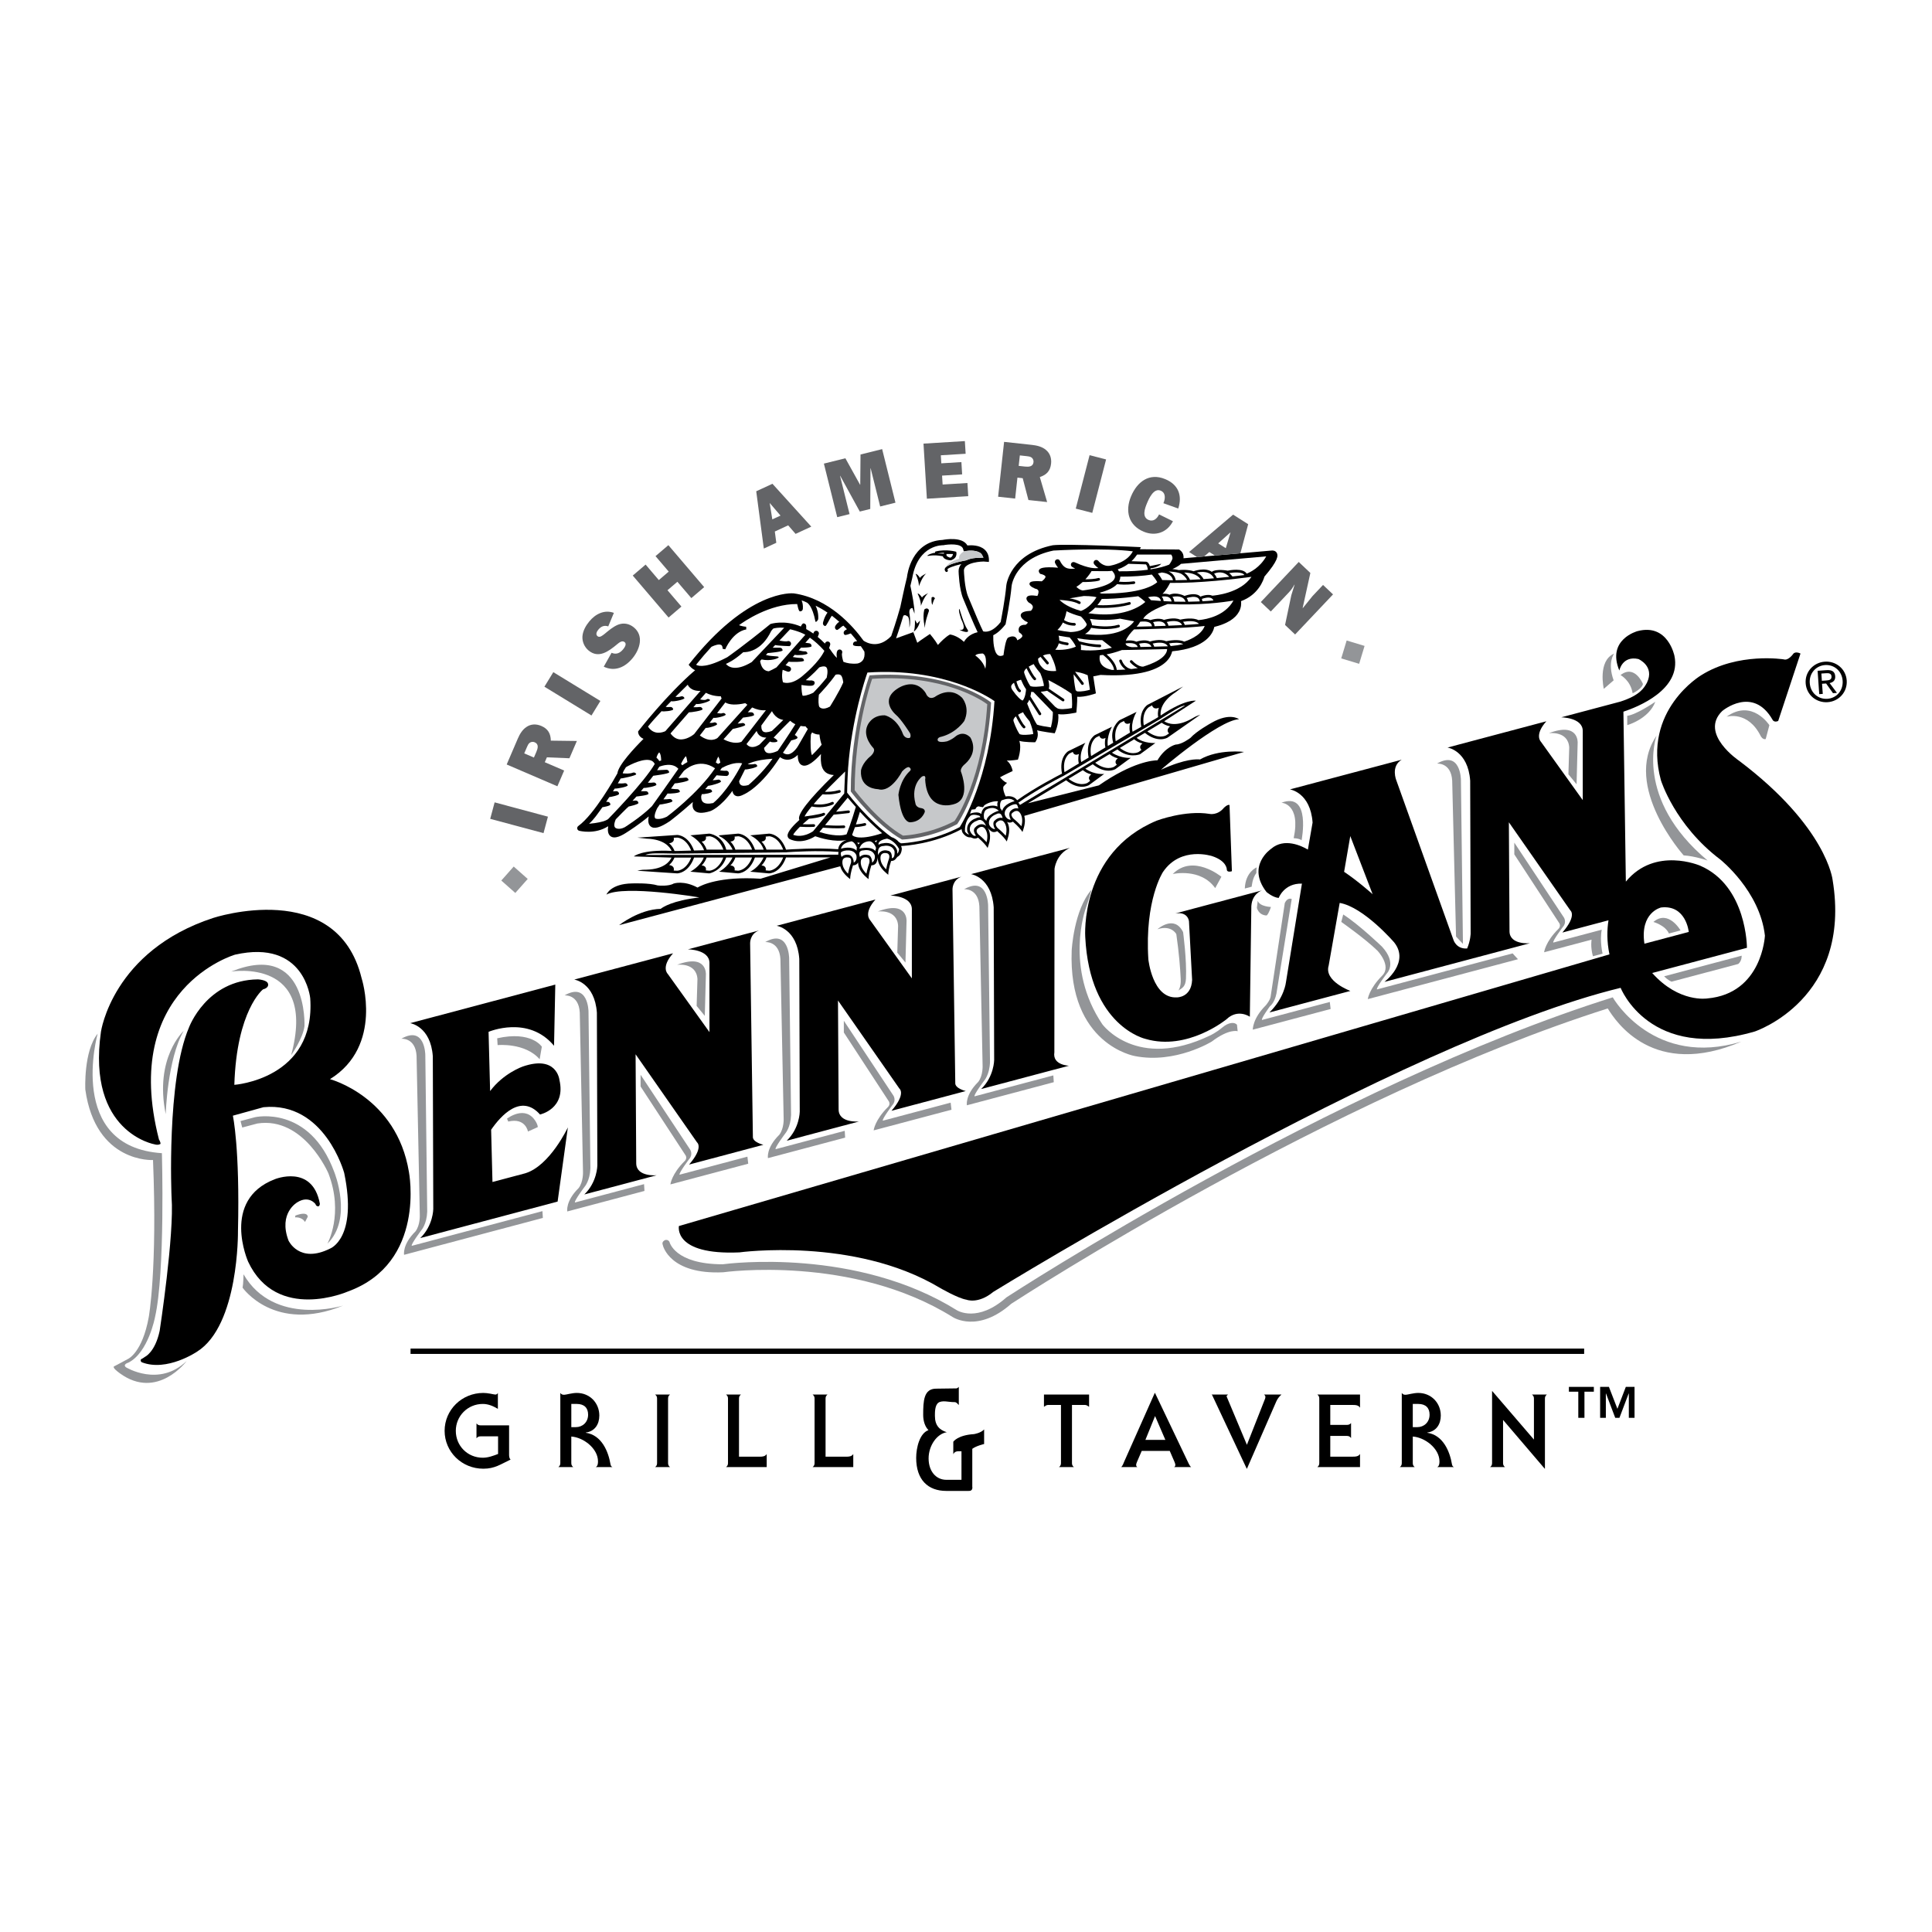 <?xml version="1.0" encoding="utf-8"?>
<!-- Generator: Adobe Illustrator 13.0.0, SVG Export Plug-In . SVG Version: 6.00 Build 14948)  -->
<!DOCTYPE svg PUBLIC "-//W3C//DTD SVG 1.0//EN" "http://www.w3.org/TR/2001/REC-SVG-20010904/DTD/svg10.dtd">
<svg version="1.0" id="Layer_1" xmlns="http://www.w3.org/2000/svg" xmlns:xlink="http://www.w3.org/1999/xlink" x="0px" y="0px"
	 width="192.756px" height="192.756px" viewBox="0 0 192.756 192.756" enable-background="new 0 0 192.756 192.756"
	 xml:space="preserve">
<g>
	<polygon fill-rule="evenodd" clip-rule="evenodd" fill="#FFFFFF" points="0,0 192.756,0 192.756,192.756 0,192.756 0,0 	"/>
	<path fill-rule="evenodd" clip-rule="evenodd" d="M127.379,55.151c-0.136-0.227-0.403-0.246-0.562-0.219l-3.063,0.268l-2.552,0.224
		l-1.063,0.093l-0.712,0.062l-1.347,0.118c0.016-0.134,0.004-0.262-0.037-0.384c-0.109-0.328-0.383-0.473-0.413-0.488l-3.898-0.028
		l0.086-0.209c0,0-7.474-0.357-8.789-0.188c-4.232,0.874-4.617,3.887-4.631,4.015c-0.119,1.347-0.491,3.283-0.562,3.645
		c-0.868,1.096-1.551,0.989-1.748,0.926c-0.198-0.362-0.893-1.989-1.491-3.444c-0.376-0.879-0.423-2.556-0.425-2.573
		c-0.066-0.914,1.958-0.952,1.957-0.947l0.532,0.041c0.041-0.527-0.103-0.942-0.425-1.232c-0.512-0.461-1.332-0.448-1.719-0.412
		c-0.493-0.898-2.209-0.603-2.47-0.552c-3.101,0.152-3.527,3.414-3.561,3.729c-0.181,0.688-0.645,2.876-0.664,2.971
		c-0.386,1.386-0.813,2.625-0.905,2.89c-1.25,1.314-2.438,0.68-2.761,0.464c-1.043-1.449-3.455-4.212-6.949-4.719
		c-0.178-0.025-4.604-0.386-10.5,7.117c0,0,0.283,0.402,0.645,0.547c-2.844,2.437-5.686,6.105-5.686,6.105s-0.049,0.497,0.538,0.744
		c-0.862,0.859-2.516,2.609-2.606,3.446c-0.231,0.417-2.282,4.076-3.9,5.25c-0.083,0.06-0.125,0.164-0.106,0.265
		s0.094,0.182,0.193,0.209c0.075,0.02,1.57,0.397,2.893-0.453c-0.062,0.379-0.042,0.771,0.214,0.982
		c0.44,0.361,1.2-0.074,1.734-0.433c0.051-0.032,1.118-0.703,2.097-1.527c-0.077,0.387-0.068,0.775,0.178,0.988
		c0.352,0.304,0.953,0.141,1.948-0.527c0.021-0.016,0.996-0.757,2.278-1.903c-0.059,0.288-0.05,0.571,0.108,0.783
		c0.261,0.349,0.795,0.392,1.633,0.131c0.048-0.016,0.985-0.339,2.205-2.021c0.025,0.167,0.085,0.312,0.201,0.413
		c0.212,0.182,0.519,0.165,0.914-0.048c0.154-0.062,1.725-0.754,3.632-3.726c0.299,0.209,0.611,0.289,0.933,0.236
		c0.33-0.054,0.613-0.246,0.839-0.463c-0.002,0.575,0.137,0.907,0.432,1.032c0.526,0.224,1.297-0.463,1.882-1.124
		c-0.039,0.751-0.095,2.033,1.284,2.1c-2.524,2.465-3.684,3.964-3.446,4.456c0.003,0.006,0.008,0.014,0.011,0.021
		c-0.547,0.493-1.203,1.17-1.18,1.577c0.008,0.131,0.071,0.243,0.178,0.314c0.056,0.034,1.117,0.644,2.578-0.261
		c0.446,0.156,1.983,0.639,3.121,0.364c-0.297,0.109-0.52,0.267-0.661,0.473c-0.117,0.171-0.152,0.339-0.16,0.458
		c-2.217-0.167-4.875,0.018-5.206,0.042c-0.567-1.575-1.645-1.598-1.691-1.598c-0.012,0-1.892,0.17-1.892,0.17
		s1.042,0.455,1.348,1.431c-0.282,0-0.573,0-0.864,0c-0.567-1.578-1.646-1.601-1.692-1.601c-0.012,0-1.892,0.17-1.892,0.17
		l-0.007,0.067c0.791,0.345,1.259,1.103,1.354,1.363c-0.294,0-0.515,0-0.631,0c-0.377-1.453-1.663-1.601-1.692-1.601
		c-0.012,0-1.892,0.17-1.892,0.17s1.043,0.524,1.368,1.489c-0.335,0.009-0.678,0.019-1.002,0.027
		c-0.572-1.53-1.629-1.553-1.675-1.553c-0.003,0-3.972,0.267-3.972,0.267l0.917,0.103c1.774,0.056,2.335,0.859,2.497,1.22
		c-3.006-0.146-3.773,0.551-3.773,0.551L67,85.564c-0.171,0.368-0.741,1.148-2.489,1.204c-0.526-0.018-0.917,0.102-0.917,0.102
		c0.338,0.032,3.967,0.267,3.967,0.267c0.05,0,1.118-0.022,1.688-1.577l0.965-0.001c-0.336,0.895-1.339,1.408-1.339,1.408
		l1.879,0.17c0.037,0,1.228-0.214,1.698-1.582l0.631-0.001c-0.48,1.002-1.341,1.413-1.341,1.413l1.879,0.17
		c0.058,0,1.131-0.022,1.7-1.586l0.864-0.001c-0.487,1.047-1.343,1.418-1.343,1.418l1.879,0.17c0.059,0,1.133-0.022,1.702-1.591
		l4.446-0.007l-6.985,2.131c-4.103-0.265-5.924,0.662-6.292,0.881c-1.365-0.735-2.342-0.415-2.383-0.4
		c-0.5,0.294-1.498,0.199-1.586,0.189c-0.851-0.266-2.494-0.205-2.564-0.202c-2.144,0.034-2.555,1.112-2.555,1.112
		c1.798-0.975,9.322,0.281,9.27,0.291c-2.674,0.3-3.663,0.978-3.859,1.134c-2.162,0.052-4.149,1.626-4.149,1.626l22.066-5.873
		c0.088,0.317,0.304,0.703,0.785,1.112l0.201,0.17l0.019-0.263c0-0.004,0.035-0.398,0.265-1.112c0.225,0,0.363-0.095,0.438-0.18
		c0.029-0.033,0.052-0.069,0.073-0.106c0,0.353,0.143,0.899,0.839,1.491l0.2,0.17l0.019-0.263c0-0.004,0.034-0.398,0.265-1.112
		c0.225,0,0.363-0.095,0.438-0.18c0.138-0.157,0.192-0.5,0.209-0.641c-0.028,0.342,0.068,0.94,0.836,1.592l0.201,0.17l0.019-0.262
		c0-0.004,0.034-0.398,0.265-1.112c0.225,0,0.363-0.095,0.438-0.18c0.078-0.089,0.186-0.23,0.186-0.23
		c0.44-0.2,0.445-0.796,0.445-0.821c0,0-0.009-0.11-0.066-0.266c0.383-0.016,3.211-0.185,6.006-1.667l0.024-0.013
		c0.027,0.211,0.093,0.342,0.093,0.342c0.013,0.022,0.326,0.53,0.806,0.473c0,0,0.165,0.065,0.278,0.101
		c0.108,0.034,0.275,0.043,0.468-0.072c0.567,0.492,0.8,0.812,0.802,0.815l0.151,0.215l0.084-0.249
		c0.342-1.019,0.061-1.59-0.147-1.847c0,0,0.297,0.413,0.551,0.493c0.107,0.034,0.274,0.043,0.467-0.073
		c0.567,0.492,0.8,0.812,0.803,0.815l0.151,0.215l0.083-0.249c0.291-0.867,0.131-1.408-0.052-1.71
		c0.037,0.021,0.075,0.041,0.117,0.054c0.107,0.034,0.275,0.043,0.468-0.072c0.566,0.492,0.799,0.812,0.802,0.815l0.151,0.215
		l0.084-0.25c0.2-0.598,0.186-1.04,0.097-1.357l21.925-6.38c0,0-2.516-0.321-4.393,0.752c-0.248-0.032-1.445-0.101-3.89,1.025
		c-0.05,0.019,5.741-4.946,7.784-5.041c0,0-0.909-0.71-2.762,0.369c-0.062,0.034-1.5,0.832-2.091,1.499
		c-0.07,0.054-0.876,0.651-1.456,0.658c-0.042,0.009-1.045,0.24-1.832,1.575c-0.429,0.002-2.467,0.151-5.841,2.499l-7.082,1.787
		l3.811-2.292c1.297,1.049,2.229,0.513,2.278,0.482l1.521-1.117c0,0-0.924,0.124-1.883-0.52l0.741-0.446
		c1.295,1.045,2.225,0.51,2.274,0.479l1.521-1.117c0,0-0.949,0.093-1.879-0.516l0.541-0.325c1.109,0.928,2.239,0.495,2.271,0.476
		l1.521-1.117c0,0-1.125,0.079-1.874-0.513l0.826-0.498c1.291,1.036,2.217,0.503,2.26,0.477c0,0,2.985-2.078,3.258-2.279
		c0,0-0.396,0.099-0.837,0.386c-1.525,0.857-2.416,0.483-2.753,0.257l3.161-2.049c0,0-1.018-0.201-3.515,1.479
		c-0.049-0.393,0.017-1.371,1.506-2.335l0.731-0.561c0,0-3.534,1.823-3.537,1.824c-0.04,0.023-0.933,0.59-0.631,2.195
		c-0.282,0.16-0.58,0.329-0.872,0.494c-0.221-0.993,0.401-1.981,0.401-1.981s-1.696,0.826-1.707,0.832
		c-0.025,0.015-1.05,0.806-0.622,2.245c-0.099,0.06-0.288,0.174-0.539,0.326c-0.143-0.983,0.414-1.921,0.414-1.921
		s-1.697,0.827-1.707,0.833c-0.04,0.024-0.952,0.601-0.622,2.245c-0.249,0.151-0.499,0.301-0.739,0.447
		c-0.243-0.992,0.414-1.921,0.414-1.921s-1.696,0.827-1.707,0.833c-0.04,0.024-0.951,0.6-0.622,2.242
		c-0.296,0.15-2.667,1.366-4.479,2.656c-0.068-0.099-0.185-0.224-0.373-0.31c-0.218-0.1-0.479-0.122-0.774-0.07
		c-0.339-0.754-0.231-0.974-0.205-1.01c0.041-0.057,0.348-0.354,0.348-0.354c-0.259-0.037-0.693-0.519-0.7-0.548
		c0.288-0.178,1.255-0.622,1.255-0.622s-0.092-0.67-0.581-1.047c0.417,0.02,1.105-0.092,1.105-0.092s0.405-1.054,0.143-1.874
		c0.471,0.148,1.581,0.14,1.581,0.14s0.431-0.517,0.191-1.196c0.434,0.128,1.758,0.302,1.758,0.302s0.47-0.969,0.349-1.913
		c0.612,0.113,1.811-0.155,1.811-0.155s0.114-1.166,0.083-1.576c0.788,0.059,1.867-0.34,1.867-0.34l-0.262-1.696l0.719-0.144
		c4.084,0.226,5.828-0.603,6.57-1.339c0.392-0.389,0.532-0.773,0.583-1.017c3.455-0.334,4.088-1.861,4.202-2.432
		c1.253-0.31,2.085-0.818,2.464-1.516c0.229-0.421,0.235-0.811,0.204-1.057c1.741-0.634,2.243-2.115,2.335-2.448
		C127.524,55.929,127.544,55.428,127.379,55.151L127.379,55.151z"/>
	<path fill-rule="evenodd" clip-rule="evenodd" fill="#FFFFFF" d="M113.448,55.331h3.4c0.065,0.084,0.141,0.221,0.13,0.398
		c-0.006,0.093-0.234,0.506-0.334,0.605c-0.416,0.167-1.015,0.343-1.86,0.472c-0.015-0.115,0.032-0.03,0.01-0.112
		c0.285,0.001,0.892-0.204,1.048-0.43c0,0,0.013-0.007,0.031-0.018l-1.154,0.237c-0.125-0.415-0.337-0.442-0.388-0.442
		c0.003,0-0.854-0.028-1.445-0.048C113.136,55.759,113.32,55.523,113.448,55.331L113.448,55.331z"/>
	<path fill-rule="evenodd" clip-rule="evenodd" fill="#FFFFFF" d="M117.584,57.15c0.101,0.027,0.192,0.058,0.26,0.096
		c0.01,0.005,0.387,0.202,0.598,0.618c-0.384,0.014-0.767,0.023-1.145,0.026c-0.064-0.461-0.381-0.732-0.715-0.879
		c0.314,0.018,0.702,0.058,0.991,0.136l0.001,0.005l0,0C117.574,57.152,117.581,57.15,117.584,57.15L117.584,57.15z"/>
	<path fill-rule="evenodd" clip-rule="evenodd" fill="#FFFFFF" d="M119.782,57.796c-0.35,0.022-0.703,0.042-1.056,0.057
		c-0.153-0.368-0.41-0.606-0.583-0.731C118.674,57.131,119.431,57.25,119.782,57.796L119.782,57.796z"/>
	<path fill-rule="evenodd" clip-rule="evenodd" fill="#FFFFFF" d="M119.406,57.123c0.443-0.097,1.342-0.182,1.713,0.574
		c-0.34,0.029-0.688,0.056-1.04,0.081C119.925,57.47,119.683,57.262,119.406,57.123L119.406,57.123z"/>
	<path fill-rule="evenodd" clip-rule="evenodd" fill="#FFFFFF" d="M114.768,62.175c0.094,0.076,0.145,0.179,0.158,0.311
		c-0.649,0.019-1.192,0.032-1.527,0.039c0.184-0.202,0.297-0.38,0.36-0.495C114.004,61.994,114.513,61.97,114.768,62.175
		L114.768,62.175z"/>
	<path fill-rule="evenodd" clip-rule="evenodd" fill="#FFFFFF" d="M108.255,63.254c0.334-0.189,0.515-0.423,0.609-0.615
		c0.401,0.069,1.76,0.265,2.772-0.046c0.069-0.022,0.109-0.096,0.088-0.167c-0.021-0.071-0.097-0.11-0.167-0.088
		c-0.908,0.279-2.166,0.116-2.601,0.046c0.012-0.055-0.135-0.506-0.221-0.638c1.21,0.156,2.214,0.115,3.035-0.027l-0.002,0.009
		l1.383,0.263C112.741,62.546,111.487,63.66,108.255,63.254L108.255,63.254z"/>
	<path fill-rule="evenodd" clip-rule="evenodd" fill="#FFFFFF" d="M103.327,67.632c-0.224-0.194-0.534-0.794-0.688-1.122
		c0.171-0.107,0.354-0.195,0.5-0.255c0.099,0.265,0.655,0.914,0.655,0.914c0.205,0.488,0.354,1.029,0.358,1.268
		c-0.476,0.082-1.12,0.128-1.364,0.004c-0.367-0.555-0.573-1.22-0.573-1.22c-0.048-0.104-0.05-0.193-0.008-0.29
		c0.041-0.093,0.117-0.181,0.212-0.263c0.146,0.306,0.466,0.933,0.733,1.166l0,0c0.056,0.048,0.14,0.042,0.188-0.014
		C103.389,67.765,103.383,67.681,103.327,67.632L103.327,67.632z"/>
	<path fill-rule="evenodd" clip-rule="evenodd" fill="#FFFFFF" d="M102.26,72.433c-0.223-0.193-0.533-0.794-0.688-1.122
		c0.171-0.108,0.354-0.195,0.499-0.255c0.099,0.265,0.655,0.914,0.655,0.914c0.206,0.488,0.354,1.029,0.359,1.267
		c-0.476,0.083-1.12,0.128-1.364,0.004c-0.368-0.555-0.574-1.22-0.574-1.22c-0.047-0.103-0.05-0.192-0.007-0.29
		c0.041-0.093,0.117-0.181,0.212-0.263c0.146,0.305,0.465,0.933,0.732,1.165c0.057,0.048,0.141,0.042,0.188-0.013
		S102.315,72.481,102.26,72.433L102.26,72.433z"/>
	<path fill-rule="evenodd" clip-rule="evenodd" fill="#FFFFFF" d="M103.565,65.723c0.083-0.075,0.167-0.139,0.251-0.192l0.588,0.709
		c0.047,0.057,0.131,0.065,0.188,0.018c0.057-0.047,0.064-0.131,0.018-0.188l-0.554-0.668c0.309-0.135,0.581-0.149,0.719-0.146
		c0.12,0.22,0.54,1.033,0.596,1.687c-0.761,0.07-1.168-0.155-1.168-0.155C103.634,66.351,103.567,65.901,103.565,65.723
		L103.565,65.723z"/>
	<path fill-rule="evenodd" clip-rule="evenodd" fill="#FFFFFF" d="M105.283,64.827c0.176-0.197,0.293-0.412,0.353-0.643
		c0.159,0.056,0.433,0.136,0.831,0.191c0.072,0.01,0.14-0.041,0.15-0.114c0.01-0.073-0.041-0.14-0.114-0.15
		c-0.425-0.059-0.697-0.146-0.825-0.196c0.009-0.176-0.015-0.342-0.057-0.492c0.374,0.076,1.069,0.173,1.097,0.173
		c0.236,0.271,0.523,0.662,0.62,0.921C107.031,64.65,106.309,64.897,105.283,64.827L105.283,64.827z"/>
	<path fill-rule="evenodd" clip-rule="evenodd" fill="#FFFFFF" d="M106.809,63.061c-0.383-0.041-0.948-0.12-1.31-0.211
		c0.235-0.217,0.414-0.478,0.548-0.743c0.201,0.129,0.586,0.315,1.149,0.315c0.073,0,0.133-0.06,0.133-0.134
		c0-0.073-0.06-0.133-0.133-0.133c-0.531,0-0.882-0.188-1.038-0.293c0.142-0.346,0.214-0.672,0.25-0.879
		c0.374,0.187,0.845,0.368,1.432,0.523c0.002,0.002,0.006,0.006,0.008,0.008l0.003,0.008c0.002,0,0.003-0.001,0.004-0.001
		c0.122,0.117,0.424,0.431,0.576,0.78C108.383,62.469,108.124,63.016,106.809,63.061L106.809,63.061z"/>
	<path fill-rule="evenodd" clip-rule="evenodd" fill="#FFFFFF" d="M107.752,60.017c-0.265-0.156-0.656-0.256-1.036-0.322
		l1.425-0.232c0.012,0,0.908,0.003,1.258,0.124c-0.229,0.368-0.752,1.065-1.548,1.368c-1.237-0.346-1.851-0.803-2.137-1.097
		l0.031-0.005c0.418,0.026,1.398,0.116,1.872,0.394c0.064,0.037,0.146,0.016,0.183-0.048
		C107.837,60.136,107.815,60.054,107.752,60.017L107.752,60.017z"/>
	<path fill-rule="evenodd" clip-rule="evenodd" fill="#FFFFFF" d="M109.747,57.76c-0.021-0.071-0.096-0.111-0.166-0.09
		c-0.331,0.098-0.884,0.125-1.295,0.131c0.345-0.37,0.611-0.79,0.617-0.824c0.359-0.014,1.708,0.05,2.044-0.031
		c0.068,0.067,0.375,0.387,0.272,0.719c-0.1,0.323-0.655,0.908-3.206,1.249c-0.265-0.052-0.48-0.22-0.624-0.366
		c0.229-0.137,0.44-0.305,0.628-0.479c0.411,0.003,1.191-0.011,1.639-0.143C109.728,57.905,109.768,57.831,109.747,57.76
		L109.747,57.76z"/>
	<path fill-rule="evenodd" clip-rule="evenodd" fill="#FFFFFF" d="M113.112,57.999c-0.646,0.089-1.161,0.066-1.476,0.032
		c0.038-0.069,0.071-0.14,0.095-0.213c0.029-0.099,0.041-0.194,0.042-0.286c1.295,0.005,2.329-0.079,3.148-0.209
		c0.125,0.142,0.403,0.486,0.541,0.757c-0.315,0.29-1.608,1.173-5.579,1.141c-0.056-0.032-0.113-0.06-0.173-0.085
		c0.84-0.221,1.418-0.505,1.744-0.858c0.305,0.044,0.902,0.093,1.693-0.015c0.073-0.01,0.124-0.077,0.114-0.15
		C113.253,58.04,113.186,57.989,113.112,57.999L113.112,57.999z"/>
	<path fill-rule="evenodd" clip-rule="evenodd" fill="#FFFFFF" d="M111.521,56.803c0.421-0.142,0.771-0.338,1.057-0.553l1.739,0.058
		c0.01,0.004,0.144,0.075,0.202,0.536c-0.763,0.102-1.711,0.164-2.88,0.154C111.603,56.925,111.562,56.861,111.521,56.803
		L111.521,56.803z"/>
	<path fill-rule="evenodd" clip-rule="evenodd" fill="#FFFFFF" d="M112.814,60.164c-0.019-0.071-0.092-0.113-0.163-0.094
		c-1.274,0.343-2.587,0.332-3.162,0.305c0.203-0.246,0.347-0.472,0.433-0.62c1.598,0.011,3.639-0.268,3.639-0.268
		c0.005,0.004,0.4,0.271,0.708,0.571c-0.509,0.447-2.231,1.628-5.683,1.125c0.263-0.165,0.485-0.359,0.675-0.554
		c0.401,0.031,1.936,0.11,3.46-0.301l0,0C112.792,60.308,112.834,60.234,112.814,60.164L112.814,60.164z"/>
	<path fill-rule="evenodd" clip-rule="evenodd" fill="#FFFFFF" d="M114.544,59.582c0.326-0.078,0.804-0.136,1.074,0.042
		c0.111,0.074,0.179,0.186,0.208,0.336c-0.322-0.021-0.652-0.047-0.99-0.078C114.749,59.779,114.648,59.677,114.544,59.582
		L114.544,59.582z"/>
	<path fill-rule="evenodd" clip-rule="evenodd" fill="#FFFFFF" d="M115.955,57.871c-0.113-0.231-0.29-0.478-0.432-0.658
		c0.158-0.034,0.307-0.068,0.446-0.104l-0.001,0.021h-0.001c0.041,0.002,0.931,0.065,1.059,0.762
		C116.661,57.892,116.304,57.885,115.955,57.871L115.955,57.871z"/>
	<path fill-rule="evenodd" clip-rule="evenodd" fill="#FFFFFF" d="M96.175,64.039c-0.722-0.68-1.4-0.735-1.4-0.735
		c-0.452,0.243-0.966,0.782-1.2,1.042c-0.283-0.493-0.794-1.093-0.794-1.093s-1.022,0.677-1.263,0.877l-0.397-1.06l-1.721,0.618
		c0.004-0.012,0.353-0.997,0.726-2.254c0.195-0.15,0.356,0.032,0.356,0.032c0.311,0,0.245,1.156,0.245,1.156
		c0.178-0.556,0-1.467,0-1.467c-0.044-0.533,0.311-0.489,0.311-0.489l0.2,0.556c0.035-0.597-0.275-2.146-0.408-2.773
		c0.07-0.308,0.185-0.785,0.185-0.785c0.588-3.396,3.101-3.267,3.101-3.267l0.02-0.004c0.456-0.091,1.794-0.214,1.958,0.386
		l0.064,0.236l0.241-0.044c0.277-0.05,1.085-0.102,1.481,0.256c0.076,0.069,0.197,0.311,0.239,0.407
		c-0.346,0.03-1.137-0.029-1.705,0.265c-0.636,0.117-2,0.414-2.144,0.83c-0.035,0.101-0.01,0.205,0.07,0.293
		c0.05,0.055,0.134,0.059,0.188,0.009c0.055-0.05,0.059-0.134,0.009-0.188c-0.012-0.014-0.016-0.022-0.016-0.024
		c0.009-0.123,0.57-0.352,1.391-0.542c-0.167,0.188-0.273,0.416-0.273,0.7c0.002,0.08,0.051,1.803,0.466,2.772
		c0.191,0.464,1.045,2.533,1.432,3.324C96.709,63.265,96.327,63.765,96.175,64.039L96.175,64.039z"/>
	<path fill-rule="evenodd" clip-rule="evenodd" fill="#C6C8CA" d="M96.157,55.015l0.241-0.044c0.277-0.05,1.085-0.102,1.481,0.256
		c0.076,0.069,0.197,0.311,0.239,0.407c-0.346,0.03-1.137-0.029-1.705,0.265c-0.636,0.117-2,0.414-2.144,0.83
		c0,0,0.186-0.63,1.436-0.98C95.705,55.747,95.54,55.398,96.157,55.015L96.157,55.015z"/>
	<path fill-rule="evenodd" clip-rule="evenodd" fill="#FFFFFF" d="M99.515,80.466c-0.328-0.14-0.746-0.114-1.244,0.079
		c0,0-0.313,0.196-0.37,0.664c-0.294-0.264-0.849-0.126-1.125-0.034c0.143-0.302-0.002-0.012,0.159-0.4l0.379-0.039
		c0.112-0.307,0.367-0.31,0.423-0.259l0.338,0.058c0.004,0.004,0.136-0.194,0.136-0.194c0.374-0.274,1.023-0.448,1.371-0.392
		C99.489,80.084,99.494,80.123,99.515,80.466L99.515,80.466z"/>
	<path fill-rule="evenodd" clip-rule="evenodd" fill="#FFFFFF" d="M100.116,65.372c-0.217,0.095-0.395,0.1-0.535,0.006
		c-0.44-0.293-0.5-1.424-0.483-2.004c0.36-0.168,0.798-0.533,1.227-1.088c0.018-0.091,0.47-2.311,0.603-3.82
		c0.013-0.106,0.354-2.741,4.173-3.537c0.359-0.021,5.131-0.285,7.924,0.078c-0.591,1.144-2.166,1.412-2.201,1.421
		c-0.727,0.177-1.217-0.434-1.237-0.46l0.001,0.001c-0.091-0.117-0.258-0.138-0.375-0.048c-0.116,0.09-0.138,0.257-0.048,0.374
		c0.013,0.017,0.164,0.207,0.423,0.385c-0.278,0.016-0.907,0.087-2.336-0.572c-0.134-0.062-0.289-0.042-0.368,0.082
		c-0.079,0.125-0.042,0.289,0.082,0.368c0.046,0.029,0.159,0.099,0.303,0.176c-0.518,0.014-1.059,0.151-1.518-0.78v0
		c-0.062-0.133-0.22-0.192-0.354-0.13c-0.133,0.062-0.191,0.22-0.13,0.354c0.009,0.019,0.111,0.234,0.298,0.462
		c-1.53-0.128-1.827,0.061-1.908,0.244c-0.065,0.148,0.06,0.307,0.126,0.367c0.293,0.062,0.505,0.169,0.524,0.272
		c0.024,0.135-0.195,0.353-0.37,0.475c-0.956-0.059-1.178,0.039-1.22,0.215c-0.04,0.168,0.156,0.344,0.554,0.515
		c0.161,0.027,0.276,0.089,0.318,0.183c0.072,0.159-0.017,0.403-0.087,0.544c-0.639-0.097-0.972-0.052-1.069,0.148
		c-0.104,0.216,0.151,0.462,0.2,0.507c0.248,0.124,0.397,0.271,0.414,0.419c0.021,0.18-0.13,0.346-0.194,0.408
		c-0.623,0.03-0.945,0.152-1.006,0.386c-0.081,0.31,0.383,0.61,0.474,0.666c0.159,0.048,0.216,0.105,0.218,0.121
		c0.005,0.045-0.093,0.15-0.205,0.225c-0.287-0.014-0.495,0.051-0.613,0.201c-0.167,0.213-0.051,0.537-0.047,0.548
		c0.116,0.07,0.343,0.239,0.327,0.374c-0.018,0.162-0.293,0.326-0.511,0.423c-0.031-0.15-0.101-0.259-0.21-0.324
		c-0.273-0.163-0.659,0.039-0.702,0.062C100.355,63.761,100.197,64.745,100.116,65.372L100.116,65.372z"/>
	<path fill-rule="evenodd" clip-rule="evenodd" fill="#FFFFFF" d="M102.039,69.89c-0.161,0.002-0.632-0.465-0.979-0.974
		c-0.233-0.306-0.176-0.459-0.157-0.51c0.041-0.11,0.142-0.205,0.264-0.288c0.085,0.3,0.253,0.781,0.492,0.928
		c0.062,0.039,0.146,0.019,0.184-0.044c0.039-0.062,0.019-0.145-0.044-0.183c-0.144-0.089-0.302-0.502-0.392-0.837
		c0.166-0.077,0.337-0.133,0.459-0.166c0.105,0.257,0.267,0.601,0.485,0.93l0.021-0.013C102.36,69.008,102.289,69.595,102.039,69.89
		L102.039,69.89z"/>
	<path fill-rule="evenodd" clip-rule="evenodd" fill="#FFFFFF" d="M104.847,72.575c-0.534-0.072-1.099-0.179-1.38-0.274
		c-0.356-0.51-0.826-1.692-0.987-2.109c0.09-0.115,0.161-0.246,0.217-0.383l0.941,1.486c0.04,0.062,0.122,0.081,0.185,0.042
		s0.081-0.122,0.041-0.184l-1.061-1.673c0.041-0.166,0.066-0.324,0.081-0.458c0.076,0.013,0.155,0.021,0.236,0.026l-0.005,0.005
		l1.93,1.995C105.047,71.32,105.024,71.909,104.847,72.575L104.847,72.575z"/>
	<path fill-rule="evenodd" clip-rule="evenodd" fill="#FFFFFF" d="M106.946,70.643c-0.531,0.107-1.256,0.17-1.484,0.007
		l-0.189-0.135l-1.444-1.493c0.279-0.03,0.512-0.076,0.6-0.095l0.045-0.009l1.515,1.036c0.061,0.042,0.144,0.026,0.186-0.035
		c0.041-0.061,0.025-0.144-0.035-0.186l-1.502-1.027c0.074-0.218,0.037-0.537-0.046-0.859c0.65,0.341,1.729,0.931,2.317,1.372
		l0.001,0.009C106.939,69.509,106.998,70.237,106.946,70.643L106.946,70.643z"/>
	<path fill-rule="evenodd" clip-rule="evenodd" fill="#FFFFFF" d="M107.457,68.978c-0.043-0.038-0.092-0.077-0.143-0.117
		c-0.122-0.61-0.195-1.215-0.198-1.59l0.774,1.01c0.045,0.059,0.128,0.07,0.187,0.025c0.059-0.044,0.069-0.128,0.025-0.187
		l-0.842-1.098c0.293,0.034,0.771,0.121,1.259,0.347l0.224,1.448C108.459,68.9,107.928,69.027,107.457,68.978L107.457,68.978z"/>
	<path fill-rule="evenodd" clip-rule="evenodd" fill="#FFFFFF" d="M107.845,64.854c0,0,0.029-0.427-0.021-0.557
		c0.364,0.093,1.128,0.263,1.903,0.279c0.074,0.002,0.135-0.057,0.137-0.13s-0.057-0.134-0.131-0.136v0
		c-1.014-0.022-2.044-0.325-2.054-0.329c-0.005-0.001-0.009,0-0.014-0.001c-0.062-0.106-0.132-0.21-0.202-0.307
		c0.971,0.173,1.797,0.223,2.502,0.191l0.972,0.759C110.333,64.777,109.208,64.984,107.845,64.854L107.845,64.854z"/>
	<path fill-rule="evenodd" clip-rule="evenodd" fill="#FFFFFF" d="M110.896,66.836l0.002-0.009c-0.531-0.114-0.89-0.33-1.065-0.642
		c-0.174-0.309-0.131-0.649-0.097-0.807c0.107-0.011,0.211-0.024,0.311-0.037c0.129,0.096,1.031,0.792,1.104,1.498
		C111.068,66.84,110.979,66.837,110.896,66.836L110.896,66.836z"/>
	<path fill-rule="evenodd" clip-rule="evenodd" fill="#FFFFFF" d="M114.077,66.511c-0.548,0.04-1.107-0.593-1.112-0.599l0,0
		c-0.049-0.055-0.133-0.061-0.188-0.013s-0.062,0.133-0.013,0.188c0.019,0.021,0.335,0.378,0.758,0.571
		c-0.202,0.035-0.416,0.066-0.647,0.092c-0.702-0.114-0.94-0.828-0.95-0.858v0c-0.021-0.07-0.097-0.109-0.167-0.087
		c-0.07,0.022-0.109,0.097-0.087,0.167c0.009,0.028,0.172,0.526,0.623,0.83c-0.271,0.019-0.567,0.028-0.876,0.033
		c-0.056-0.655-0.674-1.262-1.013-1.549c0.716-0.125,1.527-0.43,1.527-0.43l4.511-0.097
		C116.406,65.938,113.899,66.523,114.077,66.511L114.077,66.511z"/>
	<path fill-rule="evenodd" clip-rule="evenodd" fill="#FFFFFF" d="M112.297,64.195c0.21-0.039,0.792-0.088,1.07,0.136
		c0.073,0.059,0.119,0.133,0.144,0.224l-0.577,0.013c-0.356-0.043-0.568-0.151-0.626-0.322
		C112.302,64.23,112.3,64.212,112.297,64.195L112.297,64.195z"/>
	<path fill-rule="evenodd" clip-rule="evenodd" fill="#FFFFFF" d="M113.636,64.225c0.263-0.064,0.731-0.139,1.03,0.042
		c0.101,0.061,0.17,0.147,0.216,0.259l-1.101,0.024C113.759,64.425,113.711,64.316,113.636,64.225L113.636,64.225z"/>
	<path fill-rule="evenodd" clip-rule="evenodd" fill="#FFFFFF" d="M115.161,64.52c-0.035-0.12-0.09-0.223-0.163-0.31
		c0.306-0.072,0.924-0.178,1.297,0.041l0.003,0.011c0.003-0.001,0.007-0.002,0.01-0.002c0.091,0.056,0.157,0.13,0.204,0.221
		L115.161,64.52L115.161,64.52z"/>
	<path fill-rule="evenodd" clip-rule="evenodd" fill="#FFFFFF" d="M116.794,64.457c-0.037-0.101-0.092-0.188-0.16-0.265
		c0.449-0.076,1.075-0.118,1.421,0.075C117.688,64.349,117.271,64.415,116.794,64.457L116.794,64.457z"/>
	<path fill-rule="evenodd" clip-rule="evenodd" fill="#FFFFFF" d="M118.147,64.017c-0.555-0.273-1.481-0.11-1.804-0.04
		c-0.61-0.28-1.546,0.008-1.606,0.027c-0.505-0.249-1.241-0.023-1.366,0.018c-0.359-0.171-0.844-0.129-1.043-0.102
		c0.121-0.368,0.505-0.83,0.812-1.124c0.721-0.013,5.217-0.105,7.054-0.345C119.829,63.468,118.368,63.95,118.147,64.017
		L118.147,64.017z"/>
	<path fill-rule="evenodd" clip-rule="evenodd" fill="#FFFFFF" d="M115.036,62.069c0.263-0.063,0.731-0.139,1.03,0.042
		c0.12,0.072,0.198,0.182,0.24,0.328c-0.386,0.015-0.763,0.028-1.115,0.039C115.179,62.318,115.128,62.18,115.036,62.069
		L115.036,62.069z"/>
	<path fill-rule="evenodd" clip-rule="evenodd" fill="#FFFFFF" d="M117.708,62.103c0.104,0.064,0.178,0.151,0.226,0.262
		c-0.443,0.024-0.903,0.045-1.357,0.063c-0.033-0.147-0.092-0.271-0.178-0.374c0.306-0.072,0.924-0.178,1.297,0.04l0.003,0.011l0,0
		C117.701,62.104,117.705,62.104,117.708,62.103L117.708,62.103z"/>
	<path fill-rule="evenodd" clip-rule="evenodd" fill="#FFFFFF" d="M118.034,62.036c0.533-0.09,1.317-0.132,1.583,0.212
		c-0.411,0.038-0.894,0.072-1.409,0.102C118.171,62.229,118.112,62.124,118.034,62.036L118.034,62.036z"/>
	<path fill-rule="evenodd" clip-rule="evenodd" fill="#FFFFFF" d="M119.667,61.859c-0.046,0.005-0.062,0.006-0.079,0.01l0.005,0.015
		c-0.548-0.306-1.518-0.135-1.85-0.063c-0.61-0.28-1.545,0.008-1.605,0.028c-0.504-0.249-1.24-0.024-1.366,0.018
		c-0.221-0.105-0.488-0.13-0.709-0.127c0.08-0.182,0.479-0.749,2.428-1.475c3.184,0.147,5.523-0.165,6.572-0.349
		C122.222,61.429,120.425,61.78,119.667,61.859L119.667,61.859z"/>
	<path fill-rule="evenodd" clip-rule="evenodd" fill="#FFFFFF" d="M115.908,59.525c0.228-0.036,0.54-0.047,0.754,0.098
		c0.124,0.084,0.198,0.214,0.229,0.391c-0.259-0.01-0.523-0.021-0.795-0.037C116.073,59.795,116.013,59.642,115.908,59.525
		L115.908,59.525z"/>
	<path fill-rule="evenodd" clip-rule="evenodd" fill="#FFFFFF" d="M116.967,59.543c0.265-0.048,0.713-0.089,1.021,0.101
		c0.145,0.089,0.239,0.219,0.292,0.392c-0.358,0.002-0.732-0.002-1.119-0.013C117.135,59.83,117.072,59.667,116.967,59.543
		L116.967,59.543z"/>
	<path fill-rule="evenodd" clip-rule="evenodd" fill="#FFFFFF" d="M118.392,59.665c0.312-0.097,0.838-0.202,1.115-0.013
		c0.108,0.073,0.171,0.189,0.192,0.349c-0.36,0.017-0.742,0.028-1.146,0.033C118.521,59.894,118.467,59.77,118.392,59.665
		L118.392,59.665z"/>
	<path fill-rule="evenodd" clip-rule="evenodd" fill="#FFFFFF" d="M119.908,59.755c0.234-0.09,0.702-0.216,0.974-0.064
		c0.008,0.004,0.013,0.01,0.02,0.014l0.001,0.003l0.003,0c0.071,0.046,0.123,0.113,0.158,0.199c-0.337,0.031-0.704,0.059-1.101,0.08
		C119.953,59.903,119.937,59.825,119.908,59.755L119.908,59.755z"/>
	<path fill-rule="evenodd" clip-rule="evenodd" fill="#FFFFFF" d="M120.96,59.433c-0.428-0.195-1.035,0.026-1.197,0.093
		c-0.033-0.034-0.066-0.068-0.106-0.095c-0.461-0.312-1.268-0.052-1.479,0.024c-0.018-0.012-0.782-0.421-1.494-0.122
		c-0.223-0.1-0.481-0.108-0.697-0.086c0.36-0.337,0.652-0.894,0.749-1.09c2.966,0.029,6.415-0.376,8.123-0.606
		C123.742,59.201,121.218,59.404,120.96,59.433L120.96,59.433z"/>
	<path fill-rule="evenodd" clip-rule="evenodd" fill="#FFFFFF" d="M122.644,57.549c-0.395,0.042-0.811,0.083-1.243,0.122
		c-0.071-0.175-0.164-0.32-0.274-0.437C121.409,57.109,122.062,56.925,122.644,57.549L122.644,57.549z"/>
	<path fill-rule="evenodd" clip-rule="evenodd" fill="#FFFFFF" d="M122.634,57.177c0.423-0.073,1.317-0.146,1.52,0.196
		c-0.357,0.045-0.76,0.093-1.193,0.142C122.854,57.379,122.745,57.266,122.634,57.177L122.634,57.177z"/>
	<path fill-rule="evenodd" clip-rule="evenodd" fill="#FFFFFF" d="M124.382,57.231c-0.356-0.598-1.733-0.332-1.898-0.297
		c0,0-1.129-0.217-1.584,0.117c-0.682-0.484-1.815-0.059-1.815-0.059c-0.605-0.19-1.258-0.138-1.475-0.113
		c-0.197-0.05-0.424-0.083-0.638-0.105c0.479-0.208,0.737-0.405,0.859-0.519l8.5-0.745C125.69,56.65,124.704,57.108,124.382,57.231
		L124.382,57.231z"/>
	<path fill-rule="evenodd" clip-rule="evenodd" fill="#FFFFFF" d="M107.635,76.174l-1.431,0.864
		c-0.241-1.377,0.483-1.85,0.505-1.864l0.322-0.157c0.042,0.131,0.113,0.221,0.218,0.261c0.129,0.049,0.271,0.008,0.395-0.055
		C107.536,75.657,107.591,76.005,107.635,76.174L107.635,76.174z"/>
	<path fill-rule="evenodd" clip-rule="evenodd" fill="#FFFFFF" d="M110.288,74.571l-1.431,0.864c-0.24-1.377,0.484-1.85,0.506-1.864
		l0.322-0.157c0.042,0.132,0.113,0.222,0.218,0.262c0.129,0.049,0.271,0.008,0.396-0.055
		C110.189,74.054,110.245,74.402,110.288,74.571L110.288,74.571z"/>
	<path fill-rule="evenodd" clip-rule="evenodd" fill="#FFFFFF" d="M112.743,73.088l-1.431,0.865
		c-0.241-1.377,0.483-1.85,0.505-1.864l0.322-0.156c0.042,0.131,0.113,0.221,0.218,0.261c0.129,0.049,0.271,0.009,0.396-0.055
		C112.645,72.572,112.699,72.92,112.743,73.088L112.743,73.088z"/>
	<path fill-rule="evenodd" clip-rule="evenodd" fill="#FFFFFF" d="M115.554,71.541c-0.064,0.042-0.127,0.079-0.193,0.123
		l-0.004,0.002c-0.012,0.007-0.553,0.313-1.243,0.705c-0.22-1.346,0.492-1.809,0.52-1.826l0.31-0.173
		c0.041,0.137,0.115,0.232,0.226,0.279c0.143,0.061,0.308,0.022,0.451-0.041C115.483,71.036,115.52,71.374,115.554,71.541
		L115.554,71.541z"/>
	<path fill-rule="evenodd" clip-rule="evenodd" fill="#FFFFFF" d="M114.469,72.97l1.436-0.864c0.139,0.11,0.415,0.286,0.836,0.361
		c-0.121,0.097-0.233,0.226-0.245,0.38c-0.01,0.119,0.039,0.229,0.142,0.329c-0.182,0.118-0.294,0.191-0.293,0.19
		C116.312,73.386,115.564,73.804,114.469,72.97L114.469,72.97z"/>
	<path fill-rule="evenodd" clip-rule="evenodd" fill="#FFFFFF" d="M111.725,74.622l1.432-0.862c0.136,0.119,0.413,0.317,0.828,0.418
		c-0.113,0.08-0.216,0.187-0.232,0.324c-0.013,0.111,0.033,0.216,0.13,0.315c-0.165,0.122-0.281,0.207-0.277,0.205
		C113.571,75.041,112.823,75.459,111.725,74.622L111.725,74.622z"/>
	<path fill-rule="evenodd" clip-rule="evenodd" fill="#FFFFFF" d="M101.596,80.084c1.7-1.217,3.923-2.376,4.421-2.632l0.002,0.009
		l9.852-5.794l-0.003-0.008c1.058-0.661,1.906-1.246,2.392-1.28l-16.502,9.929C101.717,80.226,101.664,80.147,101.596,80.084
		L101.596,80.084z"/>
	<path fill-rule="evenodd" clip-rule="evenodd" fill="#FFFFFF" d="M100.982,81.125c0,0,0.326-0.352,0.641-0.167
		c0.024,0.018,0.557,0.409,0.287,1.475c-0.15-0.171-0.412-0.441-0.821-0.783C101.033,81.581,100.787,81.287,100.982,81.125
		L100.982,81.125z"/>
	<path fill-rule="evenodd" clip-rule="evenodd" fill="#FFFFFF" d="M99.425,82.064l0.01-0.011c0.012-0.014,0.304-0.333,0.618-0.147
		c0.024,0.018,0.558,0.41,0.288,1.475c-0.151-0.171-0.412-0.441-0.821-0.783C99.199,82.221,99.425,82.064,99.425,82.064
		L99.425,82.064z"/>
	<path fill-rule="evenodd" clip-rule="evenodd" fill="#FFFFFF" d="M98.682,82.246c-0.139-0.73,0.682-0.999,0.682-0.999
		c0.176-0.098,0.318-0.12,0.423-0.063c0.137,0.074,0.208,0.273,0.242,0.429c-0.346-0.097-0.654,0.11-0.788,0.259
		c-0.281,0.207-0.037,0.749,0.04,0.853C99.218,82.748,98.813,82.634,98.682,82.246L98.682,82.246z"/>
	<path fill-rule="evenodd" clip-rule="evenodd" fill="#FFFFFF" d="M97.517,82.71l0.009-0.01c0.012-0.014,0.305-0.333,0.619-0.147
		c0.024,0.017,0.557,0.41,0.287,1.475c-0.15-0.171-0.412-0.441-0.821-0.783C97.289,82.927,97.517,82.71,97.517,82.71L97.517,82.71z"
		/>
	<path fill-rule="evenodd" clip-rule="evenodd" fill="#FFFFFF" d="M96.774,82.892c-0.139-0.73,0.623-0.978,0.655-0.988l0.014-0.004
		l0.012-0.006c0.171-0.096,0.322-0.114,0.461-0.058c0.013,0.005,0.023,0.014,0.036,0.021c0.001,0,0.001,0.001,0.001,0.001h0.002
		c0.225,0.116,0.368,0.397,0.431,0.552c-0.048-0.047-0.083-0.073-0.09-0.077c-0.413-0.245-0.807,0.012-0.964,0.185
		c-0.09,0.072-0.146,0.167-0.16,0.279c-0.029,0.231,0.123,0.47,0.2,0.574c-0.062,0.023-0.123,0.034-0.18,0.016
		C96.986,83.321,96.825,83.017,96.774,82.892L96.774,82.892z"/>
	<path fill-rule="evenodd" clip-rule="evenodd" fill="#FFFFFF" d="M97.689,81.38c0.081,0.025,0.104,0.111,0.121,0.163
		c-0.149-0.012-0.305,0.022-0.465,0.107c-0.359,0.112-0.987,0.526-0.832,1.303l0.002,0.011l0.004,0.011
		c0.01,0.026,0.062,0.152,0.152,0.289c-0.199-0.048-0.349-0.239-0.398-0.309c-0.038-0.938,0.403-1.414,0.494-1.501
		C96.768,81.454,96.922,81.146,97.689,81.38L97.689,81.38z"/>
	<path fill-rule="evenodd" clip-rule="evenodd" fill="#FFFFFF" d="M108.876,77.264c-0.113,0.08-0.216,0.187-0.232,0.324
		c-0.013,0.111,0.033,0.216,0.13,0.314c-0.165,0.122-0.28,0.207-0.278,0.205c-0.032,0.02-0.784,0.439-1.888-0.407l1.433-0.862
		C108.173,76.957,108.453,77.16,108.876,77.264L108.876,77.264z"/>
	<path fill-rule="evenodd" clip-rule="evenodd" fill="#FFFFFF" d="M111.53,75.661c-0.113,0.08-0.216,0.187-0.232,0.324
		c-0.014,0.111,0.033,0.216,0.13,0.314c-0.166,0.122-0.281,0.207-0.278,0.205c-0.032,0.019-0.782,0.438-1.884-0.404l1.433-0.862
		C110.832,75.357,111.111,75.558,111.53,75.661L111.53,75.661z"/>
	<path fill-rule="evenodd" clip-rule="evenodd" fill="#FFFFFF" d="M101.355,80.236c0.154,0.019,0.209,0.273,0.242,0.429
		c-0.346-0.097-0.654,0.11-0.788,0.258c-0.229,0.292-0.037,0.749,0.04,0.853c-0.062,0.023-0.438-0.011-0.598-0.479
		C100.113,80.568,101.084,80.203,101.355,80.236L101.355,80.236z"/>
	<path fill-rule="evenodd" clip-rule="evenodd" fill="#FFFFFF" d="M99.657,80.891c-0.124,0-1.204,0.403-1.248,1.021
		c-0.062-0.082-0.135-0.16-0.221-0.224c-0.122-0.624,0.139-0.857,0.19-0.896C98.379,80.791,99.054,80.321,99.657,80.891
		L99.657,80.891z"/>
	<path fill-rule="evenodd" clip-rule="evenodd" fill="#FFFFFF" d="M99.806,80.661c-0.106-0.582,0.102-0.784,0.144-0.818
		c0.431-0.165,0.781-0.19,1.043-0.075c0.11,0.049,0.185,0.116,0.235,0.175c-0.124,0-1.107,0.307-1.239,0.976
		C99.972,80.88,99.917,80.771,99.806,80.661L99.806,80.661z"/>
	<path fill-rule="evenodd" clip-rule="evenodd" d="M94.064,55.5c0.138,0.416,0.816,0.402,0.816,0.402
		c0.734-0.252,0.518-0.853,0.518-0.853s-0.968-0.299-2.059-0.026c-0.072,0.018-0.041,0.123-0.039,0.129
		c-0.35,0.025-0.787,0.226-0.771,0.297C92.547,55.521,93.035,55.287,94.064,55.5L94.064,55.5z"/>
	<path fill-rule="evenodd" clip-rule="evenodd" fill="#FFFFFF" d="M94.432,55.272c0.003-0.008,0.277,0.009,0.639,0.001
		c-0.008,0.229-0.171,0.333-0.251,0.366c-0.104-0.007-0.237-0.076-0.357-0.16C94.437,55.42,94.411,55.323,94.432,55.272
		L94.432,55.272z"/>
	<path fill-rule="evenodd" clip-rule="evenodd" fill="#FFFFFF" d="M94.185,55.149c-0.01,0.024-0.017,0.072-0.021,0.097
		c-0.007-0.001-0.013-0.002-0.013-0.002c-0.108-0.021-0.506-0.011-0.614-0.02C93.663,55.208,93.827,55.154,94.185,55.149
		L94.185,55.149z"/>
	<path fill-rule="evenodd" clip-rule="evenodd" fill="#FFFFFF" d="M70.985,64.53c0.325-0.16,0.751-0.299,0.96-0.182
		c0.038,0.021,0.154,0.087,0.154,0.384l0.257,0.05c0.007-0.018,0.724-1.736,2.101-1.986l-0.012-0.264
		c-0.254-0.022-0.531-0.082-0.712-0.159c0.485-0.358,3.023-2.125,5.802-2.108c0.031,0.121,0.131,0.72,0.278,0.732
		c0.146,0.012,0.275-0.097,0.288-0.244c0.03-0.356-0.033-0.636-0.124-0.849c0.167,0.045,0.522,0.204,0.545,0.224l-0.001,0
		c0.026,0.024,0.531,0.287,0.832,1.87c0.027,0.145,0.273-0.104,0.282-0.25c0.032-0.54-0.099-0.984-0.261-1.317
		c0.42,0.203,0.815,0.437,1.187,0.689c-0.333,0.441-0.448,1-0.453,1.026c-0.029,0.145,0.064,0.285,0.209,0.314
		c0.145,0.029,0.416-0.689,0.68-1.029c0.26,0.196,0.505,0.4,0.737,0.606c-0.293,0.188-0.397,0.428-0.412,0.462
		c-0.055,0.137,0.012,0.292,0.148,0.347c0.137,0.055,0.429-0.322,0.678-0.424c0.122,0.119,0.238,0.237,0.351,0.354
		c-0.15,0.075-0.238,0.154-0.25,0.167c-0.104,0.104-0.104,0.273,0,0.377c0.104,0.104,0.465-0.077,0.635-0.124
		c0.241,0.273,0.453,0.535,0.634,0.771c-0.125,0.019-0.206,0.038-0.212,0.04c-0.143,0.036-0.23,0.181-0.194,0.323
		c0.036,0.143,0.52,0.147,0.772,0.138c0.188,0.27,0.309,0.464,0.36,0.548c0.044,0.365-0.009,0.657-0.165,0.863
		c-0.208,0.275-0.538,0.322-0.542,0.322c-0.575,0.054-1.03-0.029-1.387-0.171c-0.095-0.27-0.193-0.712-0.132-0.865
		c0.055-0.137-0.012-0.292-0.148-0.347c-0.137-0.055-0.292,0.012-0.347,0.148c-0.075,0.187-0.062,0.438-0.024,0.668
		c-0.334-0.29-0.608-0.777-0.779-0.975l0.104-0.31c0.046-0.14-0.029-0.291-0.168-0.337c-0.14-0.047-0.291,0.029-0.337,0.168
		l-0.011,0.033c-0.243-0.248-0.484-0.471-0.722-0.667l0.1-0.25c0.055-0.137-0.012-0.292-0.149-0.347s-0.292,0.012-0.347,0.148
		l-0.044,0.112c-0.242-0.172-0.478-0.319-0.708-0.444v-0.302c0-0.147-0.12-0.267-0.267-0.267c-0.147,0-0.267,0.311-0.267,0.311
		c-1.658-0.704-3.036-0.251-3.036-0.251c-2.707,2.203-4.174,3.222-4.303,3.312c-1.938,1.028-2.818,0.944-3.115,0.755
		C69.975,65.663,70.488,65.066,70.985,64.53L70.985,64.53z"/>
	<path fill-rule="evenodd" clip-rule="evenodd" fill="#FFFFFF" d="M71.59,73.623c-0.042,0.035-0.716,0.545-1.767-0.245l0.583-0.755
		c0.242,0.035,1.195-0.251,1.14-0.388s-0.21-0.203-0.347-0.148c-0.091,0.036-0.246,0.044-0.409,0.037l0.393-0.509
		c0.26,0.064,1.286-0.202,1.22-0.333c-0.066-0.132-0.226-0.186-0.358-0.119c-0.064,0.031-0.269,0.021-0.499-0.018l0.818-1.061
		c0.419,0.252,1.09,0.274,1.994,0.072c0.053,0.042,0.123,0.096,0.208,0.156L71.59,73.623L71.59,73.623z"/>
	<path fill-rule="evenodd" clip-rule="evenodd" fill="#FFFFFF" d="M71.87,76.092c-0.089,0.046-0.165,0.088-0.226,0.124
		c-0.076-0.053-0.152-0.102-0.228-0.146c0.079-0.248,0.179-0.476,0.257-0.586C71.718,75.564,71.79,75.74,71.87,76.092L71.87,76.092z
		"/>
	<path fill-rule="evenodd" clip-rule="evenodd" fill="#FFFFFF" d="M67.761,73.761c-0.33-0.051-0.62-0.249-0.865-0.588l1.834-2.103
		c0.183,0.015,1.389-0.168,1.365-0.313c-0.024-0.146-0.162-0.244-0.307-0.22c-0.16,0.027-0.397,0.029-0.613,0.023l0.29-0.332
		c0.303,0.1,1.468-0.279,1.375-0.395c-0.092-0.115-0.26-0.134-0.375-0.042c-0.088,0.07-0.347,0.052-0.612-0.01l0.576-0.66
		c0.306,0.164,0.795,0.342,1.49,0.35c0.016,0.07,0.041,0.143,0.077,0.217l-2.744,3.555C69.119,73.352,68.438,73.866,67.761,73.761
		L67.761,73.761z"/>
	<path fill-rule="evenodd" clip-rule="evenodd" fill="#FFFFFF" d="M68.588,76.028c-0.212,0.111-0.386,0.228-0.512,0.323
		c-0.042-0.048-0.085-0.093-0.131-0.134c0.163-0.355,0.367-0.678,0.488-0.772c0.033,0.06,0.089,0.201,0.134,0.526
		C68.571,75.992,68.581,76.009,68.588,76.028L68.588,76.028z"/>
	<path fill-rule="evenodd" clip-rule="evenodd" fill="#FFFFFF" d="M77.161,62.706c0.126-0.035,0.514-0.121,1.077-0.076L75,66.055
		c-1.687,1.021-2.385,0.417-2.574,0.181c0.131-0.064,0.743-0.293,1.728-1.168c0.316,0.014,1.794-0.039,2.787-2.109
		C76.941,62.958,77.066,62.783,77.161,62.706L77.161,62.706z"/>
	<path fill-rule="evenodd" clip-rule="evenodd" fill="#FFFFFF" d="M80.348,63.33l-2.883,3.259c-0.297,0.171-0.549,0.295-0.762,0.384
		c-0.035-0.021-0.688,0.061-0.866-1.026l0.146-0.154c0.866,0.202,1.779-0.115,1.704-0.241c-0.076-0.126-0.706-0.028-1.275-0.212
		l0.179-0.189c0.008,0.001,0.015,0.005,0.022,0.005c0,0,1.467-0.12,1.467-0.267c0-0.147-0.12-0.267-0.267-0.267h-0.723l0.25-0.265
		c0.288,0.076,1.422,0.11,1.422,0.11c0.136-0.058,0.199-0.215,0.141-0.35s-0.215-0.198-0.351-0.14
		c-0.092,0.04-0.424,0.007-0.788-0.068l1.065-1.126C78.829,62.782,79.755,62.983,80.348,63.33L80.348,63.33z"/>
	<path fill-rule="evenodd" clip-rule="evenodd" fill="#FFFFFF" d="M73.116,72.724c0.017,0.003,1.284-0.268,1.237-0.408
		c-0.046-0.14-0.198-0.215-0.337-0.169c-0.056,0.019-0.224,0.034-0.42,0.042l0.537-0.597c0.012,0.002,1.102-0.112,1.102-0.26
		c0-0.147-0.12-0.267-0.267-0.267h-0.361l0.434-0.482c0.371,0.179,0.846,0.322,1.374,0.275l-2.435,3.147
		c-0.142,0.064-0.783,0.292-1.794-0.25L73.116,72.724L73.116,72.724z"/>
	<path fill-rule="evenodd" clip-rule="evenodd" fill="#FFFFFF" d="M75.491,72.926c0.053,0.167,0.145,0.335,0.306,0.465
		c0.174,0.139,0.395,0.203,0.658,0.198c-0.239,0.256-0.669,0.688-0.669,0.688c-0.003,0.003-0.45,0.326-0.874,0.24
		c-0.166-0.033-0.309-0.127-0.434-0.281L75.491,72.926L75.491,72.926z"/>
	<path fill-rule="evenodd" clip-rule="evenodd" fill="#FFFFFF" d="M76.131,72.975c-0.182-0.145-0.182-0.486-0.166-0.605l0,0.001
		c0.002-0.019,1.053-1.419,1.053-1.419c0.112,0.223,0.29,0.475,0.563,0.656c0.172,0.114,0.362,0.186,0.568,0.22
		c-0.336,0.333-1.115,1.092-1.142,1.102C76.599,73.082,76.288,73.099,76.131,72.975L76.131,72.975z"/>
	<path fill-rule="evenodd" clip-rule="evenodd" fill="#FFFFFF" d="M78.118,68.072c-0.161-0.544-0.059-1.114-0.031-1.245l0.477,0.178
		c0.138,0.052,0.292-0.018,0.343-0.156c0.052-0.138-0.018-0.292-0.156-0.343l-0.375-0.141l0.311-0.352
		c0.218,0.049,1.527,0.045,1.527-0.103s-0.12-0.267-0.267-0.267c-0.285,0-0.608-0.047-0.852-0.092l0.194-0.219
		c0.264,0.076,1.304,0.002,1.275-0.142c-0.029-0.145-0.17-0.238-0.314-0.209h0.001c-0.07,0.01-0.305-0.031-0.568-0.096l0.245-0.277
		c0.01,0.002,0.019,0.008,0.029,0.01c0,0,0.991,0.003,1.009-0.143c0.019-0.146-0.085-0.28-0.231-0.298l-0.384-0.048l0.45-0.509
		c0.465,0.327,0.952,0.756,1.449,1.314c-0.546,1.159-2.034,2.377-2.05,2.39C79.118,68.309,78.36,68.159,78.118,68.072L78.118,68.072
		z"/>
	<path fill-rule="evenodd" clip-rule="evenodd" fill="#FFFFFF" d="M81.112,68.381c0.137-0.055,0.204-0.21,0.149-0.347
		s-0.341-0.151-0.341-0.151c-0.07,0.019-0.281,0.006-0.527-0.022c0.052-0.043,0.765-0.63,1.348-1.279
		c0.174-0.072,0.516-0.158,0.676-0.03c0.159,0.128,0.185,0.505,0.069,1.036c-0.001,0.005,0,0.011,0,0.016
		c-0.489,0.614-1.034,1.2-1.34,1.508c-0.614,0.301-0.951,0.312-1.06,0.304c-0.077-0.13-0.129-0.595-0.124-1.075
		C80.36,68.405,80.895,68.468,81.112,68.381L81.112,68.381z"/>
	<path fill-rule="evenodd" clip-rule="evenodd" fill="#FFFFFF" d="M66.005,70.954c0.159,0.072,1.175-0.037,1.159-0.183
		c-0.017-0.146-0.148-0.252-0.295-0.236c-0.197,0.022-0.346,0.01-0.456-0.011c0.181-0.189,0.366-0.378,0.55-0.567
		c0.207,0.082,1.369-0.168,1.322-0.309c-0.046-0.14-0.198-0.215-0.337-0.168c-0.217,0.072-0.409,0.069-0.557,0.045
		c0.43-0.433,0.85-0.846,1.224-1.211c0.016,0.041,0.254,0.659,1.274,0.617l-3.504,4.017c-0.243,0.116-1.145,0.457-1.735-0.458
		C65.003,72.047,65.48,71.513,66.005,70.954L66.005,70.954z"/>
	<path fill-rule="evenodd" clip-rule="evenodd" fill="#FFFFFF" d="M65.964,75.875c-0.066,0.017-0.129,0.036-0.19,0.055
		c-0.073-0.135-0.17-0.246-0.28-0.341c0.067-0.234,0.2-0.483,0.276-0.52C65.802,75.091,65.955,75.231,65.964,75.875L65.964,75.875z"
		/>
	<path fill-rule="evenodd" clip-rule="evenodd" fill="#FFFFFF" d="M58.771,82.187c0.546-0.508,0.818-0.941,1.33-1.651
		c0,0,0.796-0.119,0.796-0.267s-0.119-0.267-0.267-0.267h-0.157c0.109-0.16,0.215-0.319,0.317-0.475
		c0.196-0.021,0.973-0.178,0.973-0.325c0-0.147-0.12-0.266-0.267-0.266c-0.079,0-0.208,0.009-0.341,0.02
		c0.06-0.095,0.118-0.188,0.173-0.278c0.248,0.017,1.326-0.183,1.297-0.327c-0.029-0.145-0.169-0.238-0.313-0.209
		c-0.147,0.03-0.428,0.028-0.672,0.019c0.115-0.196,0.211-0.363,0.285-0.493c0.104,0.017,1.609-0.3,1.551-0.436
		s-0.214-0.198-0.35-0.14c-0.272,0.117-0.737,0.095-0.997,0.065c0.029-0.141,0.145-0.354,0.322-0.614
		c0.491-0.293,1.797-0.93,2.5-0.668c0.168,0.062,0.29,0.179,0.372,0.348c-1.05,1.821-4.581,5.426-4.616,5.463
		C60.708,81.683,60.468,82.033,58.771,82.187L58.771,82.187z"/>
	<path fill-rule="evenodd" clip-rule="evenodd" fill="#FFFFFF" d="M62.334,82.532c-0.607,0.314-0.93,0.066-0.932,0.064
		c-0.12-0.099-0.192-0.314,0.03-0.847c0.009-0.021,1.248-1.278,1.29-1.282c0,0,0.988-0.209,0.975-0.356
		c-0.014-0.146-0.144-0.254-0.29-0.241l-0.301,0.027c0.126-0.141,0.389-0.429,0.392-0.429c0,0,1.2-0.12,1.2-0.267
		c0-0.147-0.119-0.266-0.267-0.266h-0.485c0.092-0.108,0.183-0.216,0.273-0.324c0.258,0.017,1.302-0.184,1.273-0.329
		c-0.029-0.144-0.17-0.238-0.314-0.209c-0.121,0.024-0.332,0.027-0.539,0.022c0.19-0.238,0.371-0.473,0.536-0.698
		c0,0,1.595-0.195,1.588-0.342c-0.007-0.147-0.132-0.261-0.279-0.254l-0.923,0.044c0.08-0.122,0.152-0.238,0.217-0.35
		c0.221-0.088,1.306-0.471,1.902,0.21c-0.964,1.394-2.106,2.99-2.636,3.727C64.007,81.48,62.352,82.521,62.334,82.532L62.334,82.532
		z"/>
	<path fill-rule="evenodd" clip-rule="evenodd" fill="#FFFFFF" d="M66.538,81.479c-0.743,0.365-1.144,0.185-1.146,0.184
		c-0.111-0.097-0.141-0.362,0.169-1.012c0.005-0.011,0.166-0.252,0.258-0.381c0.137,0.008,1.304-0.202,1.273-0.346
		c-0.031-0.144-0.172-0.236-0.316-0.205c-0.132,0.028-0.371,0.033-0.585,0.03c0.131-0.183,0.27-0.378,0.413-0.581
		c0.211,0.036,1.239-0.042,1.227-0.188s-0.141-0.256-0.288-0.244c-0.11,0.009-0.36-0.019-0.595-0.053
		c0.122-0.172,0.245-0.347,0.369-0.523c0.209,0.003,1.398-0.202,1.379-0.348c-0.02-0.146-0.153-0.25-0.299-0.23
		c-0.224,0.029-0.487,0.04-0.706,0.044c0.134-0.192,0.529-0.703,0.529-0.703c0.06-0.059,1.458-1.408,3.121-0.269
		C69.609,79.208,66.551,81.468,66.538,81.479L66.538,81.479z"/>
	<path fill-rule="evenodd" clip-rule="evenodd" fill="#FFFFFF" d="M71.154,80.12c-0.484,0.105-0.836,0.07-1.021-0.103
		c-0.225-0.21-0.17-0.595-0.17-0.595c0.004-0.024,0.045-0.154,0.07-0.196c0.229,0.033,1.044-0.127,1.018-0.271
		c-0.026-0.146-0.165-0.241-0.31-0.215c-0.072,0.013-0.22,0.005-0.381-0.011c0.09-0.102,0.186-0.211,0.287-0.33
		c0.005,0,0.01,0.003,0.016,0.003c0.202-0.005,1.315-0.3,1.268-0.44c-0.046-0.14-0.198-0.215-0.337-0.168
		c-0.059,0.02-0.256,0.039-0.487,0.054c0.131-0.163,0.263-0.331,0.392-0.5c0.224,0.038,0.999,0.074,0.999,0.074
		c0.146-0.022,0.246-0.159,0.223-0.304s-0.159-0.246-0.304-0.223c-0.112,0.018-0.346-0.003-0.566-0.033
		c0.055-0.08,0.107-0.158,0.157-0.236c0.404-0.222,1.282-0.628,2.04-0.466C72.54,79.077,71.154,80.12,71.154,80.12L71.154,80.12z"/>
	<path fill-rule="evenodd" clip-rule="evenodd" fill="#FFFFFF" d="M74.67,78.324c-0.36,0.104-0.626,0.098-0.77-0.02
		c-0.121-0.098-0.149-0.271-0.155-0.374c0.006-0.021,0.381-0.775,0.583-1.162c0.25,0.024,1.27-0.209,1.229-0.352
		c-0.041-0.141-0.188-0.224-0.33-0.183c-0.125,0.036-0.386,0.034-0.628,0.02c0.014-0.025,0.674-0.444,2.475-0.551
		C76.114,77.102,74.683,78.32,74.67,78.324L74.67,78.324z"/>
	<path fill-rule="evenodd" clip-rule="evenodd" fill="#FFFFFF" d="M77.602,74.909c-0.14,0.073-0.45,0.202-0.739,0.233
		c-0.102-0.008-0.56,0.095-0.637-0.52c0.119-0.129,0.332-0.361,0.597-0.645c0.122,0.124,0.746,0.104,0.746-0.043
		s-0.34-0.298-0.382-0.345c0.534-0.566,1.165-1.222,1.642-1.677c0.121,0.108,0.294,0.236,0.524,0.344
		C78.59,73.464,77.858,74.536,77.602,74.909L77.602,74.909z"/>
	<path fill-rule="evenodd" clip-rule="evenodd" fill="#FFFFFF" d="M79.708,74.281c-0.124,0.243-0.553,0.892-1.043,0.972
		c-0.182,0.029-0.363-0.021-0.548-0.152c0.175-0.255,0.474-0.694,0.829-1.233c0,0,0.622-0.12,0.622-0.267
		c0-0.147-0.273-0.267-0.273-0.267c0.188-0.289,0.383-0.594,0.58-0.908c0.15,0.029,0.314,0.044,0.492,0.044
		c0.055,0.071,0.133,0.164,0.231,0.264L79.708,74.281L79.708,74.281z"/>
	<path fill-rule="evenodd" clip-rule="evenodd" fill="#FFFFFF" d="M81.013,75.341c-0.131-0.208-0.184-1.134-0.111-2.052c0,0,0,0,0,0
		l0.119-0.215c0.213,0.131,0.463,0.222,0.738,0.211c0.036,0.434,0.141,0.799,0.218,1.016C81.668,74.696,81.024,75.34,81.013,75.341
		L81.013,75.341z"/>
	<path fill-rule="evenodd" clip-rule="evenodd" fill="#FFFFFF" d="M81.759,70.539c-0.102-0.109-0.131-0.697-0.06-1.231
		c0.362-0.378,1.116-1.196,1.667-1.991c0.14-0.038,0.352-0.064,0.5,0.031c0.2,0.127,0.265,0.725,0.266,0.736
		c-0.406,0.951-1.327,2.411-1.327,2.411C82.035,70.922,81.778,70.542,81.759,70.539L81.759,70.539z"/>
	<path fill-rule="evenodd" clip-rule="evenodd" fill="#FFFFFF" d="M81.122,82.934c-0.99,0.646-1.73,0.455-1.987,0.352
		c0.076-0.161,0.336-0.464,0.676-0.799c0.318,0.018,0.882,0.041,1.39,0.009c0.074-0.004,0.129-0.068,0.125-0.141
		c-0.005-0.074-0.068-0.13-0.141-0.125c-0.377,0.023-0.792,0.015-1.107,0.002c0.107-0.099,0.631-0.547,0.631-0.547
		c0.287-0.021,1.054-0.097,1.542-0.34c0.065-0.033,0.092-0.113,0.059-0.179c-0.033-0.066-0.113-0.093-0.179-0.06
		c-0.298,0.149-1.645,0.327-1.859,0.356c0.088-0.207,0.341-0.558,0.705-0.996c0.312,0.061,1.255,0.194,2.137-0.209
		c0.067-0.031,0.096-0.11,0.066-0.177c-0.031-0.067-0.11-0.096-0.177-0.066c-0.693,0.316-1.448,0.268-1.825,0.214
		c0.259-0.301,0.558-0.633,0.882-0.98c0.32,0.031,0.983,0.052,1.725-0.162c0.07-0.02,0.111-0.094,0.091-0.165
		c-0.021-0.07-0.094-0.111-0.165-0.091c-0.558,0.161-1.075,0.179-1.413,0.166c0.543-0.574,2.025-2.025,2.025-2.025
		c-0.045,0.703-0.093,2.196-0.093,2.196L81.122,82.934L81.122,82.934z"/>
	<path fill-rule="evenodd" clip-rule="evenodd" fill="#FFFFFF" d="M81.753,83.007l0.356-0.432c0.406,0.033,1.357,0.099,2.094,0.045
		c0.074-0.005,0.128-0.069,0.124-0.143c-0.005-0.073-0.069-0.128-0.143-0.123c-0.615,0.044-1.407,0.002-1.868-0.031l0.863-1.046
		c0.062-0.006,1.063-0.096,1.501-0.155c0.073-0.01,0.124-0.077,0.114-0.15c-0.01-0.073-0.077-0.124-0.15-0.114
		c-0.419,0.057-0.897,0.1-1.226,0.13l1.156-1.402c0.221,0.272,0.811,0.925,0.811,0.925c-0.425,1.458-0.867,2.592-0.922,2.729
		C83.633,83.519,82.366,83.197,81.753,83.007L81.753,83.007z"/>
	<path fill-rule="evenodd" clip-rule="evenodd" fill="#FFFFFF" d="M85.015,83.295c0.061-0.155,0.159-0.414,0.282-0.765
		c0.187-0.013,0.606-0.051,1.021-0.152c0.071-0.017,0.115-0.089,0.098-0.161c-0.018-0.072-0.09-0.116-0.161-0.098
		c-0.322,0.079-0.656,0.118-0.863,0.136c0.121-0.354,0.258-0.779,0.401-1.26c0.621,0.675,1.387,1.445,2.216,2.136
		C85.897,83.838,85.136,83.499,85.015,83.295L85.015,83.295z"/>
	<path fill-rule="evenodd" clip-rule="evenodd" fill="#FFFFFF" d="M85.641,84.247c-0.036-0.067-0.073-0.126-0.111-0.179
		c0.079,0.01,0.166,0.015,0.256,0.019C85.732,84.137,85.682,84.19,85.641,84.247L85.641,84.247z"/>
	<path fill-rule="evenodd" clip-rule="evenodd" fill="#FFFFFF" d="M87.267,83.902c0.087-0.021,0.175-0.043,0.268-0.068
		c-0.058,0.063-0.104,0.133-0.128,0.214C87.361,83.99,87.314,83.944,87.267,83.902L87.267,83.902z"/>
	<path fill-rule="evenodd" clip-rule="evenodd" fill="#FFFFFF" d="M95.755,82.517c-2.754,1.45-5.522,1.607-5.864,1.621
		c-0.07-0.04-0.141-0.082-0.211-0.125c-0.155-0.191-0.395-0.382-0.758-0.507c-2.204-1.604-4.162-4.107-4.404-4.422
		c0.001-0.814,0.096-2.449,0.096-2.449c0.372-4.971,1.716-8.929,1.931-9.535c7.605-0.519,12.137,2.47,12.673,2.848
		C98.751,77.652,95.989,82.151,95.755,82.517L95.755,82.517z"/>
	<path fill-rule="evenodd" clip-rule="evenodd" d="M55.277,104.338l0.125-6.105l-14.479,3.848c0,0,2.045,0.295,2.259,3.309
		l0.046,15.234c0,0-0.008,1.658-1.3,2.898l13.705-3.641l1.023-7.402c0,0-1.787,3.834-4.257,4.582l-3.265,0.867L49,112.715
		c0.966-1.4,2.98-3.65,4.879-1.521c0,0,2.612-0.555,1.933-3.457c0,0-0.252-2.508-3.664-1.326c0,0-1.924,0.664-3.249,2.447
		l-0.155-5.912C48.744,102.945,52.708,101.248,55.277,104.338L55.277,104.338z"/>
	<path fill-rule="evenodd" clip-rule="evenodd" d="M67.153,95.11l-9.86,2.62c0,0,2.045,0.295,2.259,3.309l0.046,15.236
		c0,0-0.008,1.658-1.3,2.896l7.218-1.916c0,0-2.02,0.191-2.04-1.184l-0.063-10.885l6.13,8.789c0,0,0.687,0.508-0.792,2.213
		l7.411-1.971c0,0-1.104-0.258-1.047-0.824l-0.275-19.28c0,0-0.041-0.932,0.884-1.281l-7.089,1.883c0,0,2.119,0.012,2.149,1.337
		l0,6.922l-4.167-5.814C66.617,97.162,65.912,96.498,67.153,95.11L67.153,95.11z"/>
	<path fill-rule="evenodd" clip-rule="evenodd" d="M87.345,89.746l-9.859,2.619c0,0,2.045,0.296,2.259,3.31l0.046,15.235
		c0,0-0.008,1.658-1.3,2.898l7.217-1.918c0,0-2.019,0.191-2.039-1.184l-0.063-10.885l6.13,8.791c0,0,0.687,0.506-0.792,2.211
		l7.411-1.969c0,0-1.104-0.26-1.047-0.826L95.032,88.75c0,0-0.041-0.932,0.884-1.281l-7.088,1.883c0,0,2.119,0.012,2.149,1.338
		l-0.001,6.921l-4.167-5.814C86.81,91.797,86.104,91.133,87.345,89.746L87.345,89.746z"/>
	<path fill-rule="evenodd" clip-rule="evenodd" d="M106.743,84.592l-9.86,2.62c0,0,2.044,0.296,2.259,3.309l0.046,15.235
		c0,0-0.008,1.658-1.3,2.898l8.765-2.328c0,0-1.667-0.041-1.459-1.338l0.017-18.288C105.211,86.701,105.329,85.244,106.743,84.592
		L106.743,84.592z"/>
	<path fill-rule="evenodd" clip-rule="evenodd" d="M171.831,70.933c0,0,3.046-2.557,5.016,0.875c0,0,0.129,0.311,0.563,0.126
		l2.225-6.731c0,0-0.521-0.276-0.743,0.059c0,0-0.476,0.678-0.931,0.523c0,0-4.539-0.726-8.218,1.574c0,0-5.936,3.498-4.032,10.489
		c0,0,1.371,4.465,5.918,7.903c0,0,3.96,3.133,4.457,7.601c0,0-0.261,5.773-5.741,6.263c0,0-2.818,0.473-5.504-2.539l9.451-2.512
		c0,0,0.018-6.168-4.66-8.191c0,0-4.5-1.96-7.421,1.588l-0.242-16.956c1.416-0.467,5.793-2.197,5.091-5.567
		c0,0-0.641-3.279-3.691-2.469c0,0-3.093,0.822-1.808,3.93c0,0,0.291-1.503,1.902-1.149c0,0,1.655,0.709,0.854,2.364
		c-0.278,0.509-0.697,1.256-2.651,1.886l-5.902,1.568c0,0,2.119,0.012,2.149,1.337l-0.001,6.923l-4.167-5.815
		c0,0-0.705-0.664,0.536-2.051l-9.86,2.62c0,0,2.046,0.296,2.26,3.31l0.046,15.235c0,0-0.004,0.685-0.35,1.503
		c-1.08,0.076-1.36-0.843-1.36-0.843l-5.707-15.939c0,0-0.575-1.388,0.536-2.051l-11.148,2.962c0,0,2.045,0.296,2.259,3.309
		l-0.47,2.696c-0.598-0.354-2.351-1.218-3.664-0.079c0,0-2.499,1.675-0.466,4.309c0,0,0.602,0.53,1.217,0.597
		c0,0,0.534-1.484,2.32-1.431l-1.598,9.864c0,0-0.171,1.562-1.644,2.988l8.077-2.146c0,0-2.651-0.973-2.167-2.528l1.099-6.254
		c2.411,0.418,5.439,3.942,5.439,3.942c1.593,2.014-0.978,3.939-0.978,3.939l14.521-3.858c0,0-2.019,0.192-2.039-1.183
		l-0.063-10.884l6.13,8.789c0,0,0.688,0.508-0.792,2.211l4.601-1.222c-0.149,0.938-0.177,2.082,0.095,3.401l-92.839,27.103
		c0,0-0.604,2.92,6.034,2.629c0,0,11.45-1.57,19.978,3.523c0,0,1.811,1.059,2.675,1.197c0,0,1.155,0.475,2.679-0.779
		c0,0,40.574-24.994,62.59-30.336c0,0,2.891,7.418,13.391,4.354c0,0,9.722-3.229,7.757-15.125c0,0-0.573-5.275-9.318-11.875
		C173.521,75.911,169.492,73.21,171.831,70.933L171.831,70.933z"/>
	<path fill-rule="evenodd" clip-rule="evenodd" d="M180.152,68.173c-0.081-1.16,0.801-2.081,1.912-2.158
		c1.102-0.077,2.102,0.713,2.183,1.874c0.081,1.171-0.8,2.091-1.901,2.168C181.234,70.134,180.233,69.344,180.152,68.173
		L180.152,68.173z"/>
	<path fill-rule="evenodd" clip-rule="evenodd" fill="#FFFFFF" d="M182.322,69.72c0.914-0.063,1.586-0.83,1.519-1.803
		c-0.066-0.957-0.839-1.628-1.753-1.565c-0.925,0.064-1.596,0.836-1.529,1.793C180.626,69.118,181.397,69.784,182.322,69.72
		L182.322,69.72z"/>
	<path fill-rule="evenodd" clip-rule="evenodd" d="M181.858,69.231l-0.353,0.024l-0.162-2.331l0.888-0.062
		c0.551-0.039,0.837,0.146,0.869,0.605c0.029,0.417-0.22,0.617-0.56,0.684l0.734,0.98l-0.396,0.027l-0.686-0.967l-0.406,0.028
		L181.858,69.231L181.858,69.231z"/>
	<path fill-rule="evenodd" clip-rule="evenodd" fill="#FFFFFF" d="M182.189,67.892c0.3-0.021,0.565-0.061,0.541-0.419
		c-0.021-0.289-0.286-0.324-0.532-0.307l-0.48,0.033l0.05,0.722L182.189,67.892L182.189,67.892z"/>
	<path fill-rule="evenodd" clip-rule="evenodd" fill="#FFFFFF" d="M164.064,94.154l4.425-1.175c0,0-0.267-2.735-2.764-2.439
		C165.726,90.539,163.598,91.012,164.064,94.154L164.064,94.154z"/>
	<path fill-rule="evenodd" clip-rule="evenodd" fill="#939598" d="M166.508,93.137l1.16-0.308c0,0-1.207-2.118-2.709-0.845
		C164.959,91.984,166.15,92.312,166.508,93.137L166.508,93.137z"/>
	<path fill-rule="evenodd" clip-rule="evenodd" fill="#939598" d="M172.26,71.509c0,0,2.126-0.657,3.415,1.944
		c0,0,0.188,0.364,0.489,0.284l0.367-1.386C176.531,72.352,174.811,69.681,172.26,71.509L172.26,71.509z"/>
	<path fill-rule="evenodd" clip-rule="evenodd" fill="#939598" d="M173.765,95.349c0,0,0.04,0.496-0.333,0.824l-6.659,1.769
		c0,0-0.358-0.135-0.741-0.539L173.765,95.349L173.765,95.349z"/>
	<path fill-rule="evenodd" clip-rule="evenodd" fill="#939598" d="M165.269,73.412c0,0-2.29,6.266,5.1,12.444
		c0,0-1.268-0.445-2.39-0.515C167.979,85.341,161.828,78.466,165.269,73.412L165.269,73.412z"/>
	<path fill-rule="evenodd" clip-rule="evenodd" fill="#939598" d="M161.043,65.209c0,0-0.699,0.875-0.05,2.669l-0.982,0.848
		C160.011,68.727,159.371,65.93,161.043,65.209L161.043,65.209z"/>
	<path fill-rule="evenodd" clip-rule="evenodd" fill="#939598" d="M162.347,71.417l0.006,0.93c0,0,2.15-0.606,2.796-2.33
		C165.148,70.018,163.251,71.315,162.347,71.417L162.347,71.417z"/>
	<path fill-rule="evenodd" clip-rule="evenodd" fill="#939598" d="M161.681,67.351c0,0,1.002,0.527,1.207,1.818
		c0,0,0.924-0.418,1.029-0.929C163.917,68.24,163.111,66.247,161.681,67.351L161.681,67.351z"/>
	<path fill-rule="evenodd" clip-rule="evenodd" fill="#939598" d="M154.528,73.15c0,0,1.929-0.271,2.034,1.426l-0.082,2.678
		l0.815,0.991l0.109-4.134C157.405,74.11,157.536,72.005,154.528,73.15L154.528,73.15z"/>
	<path fill-rule="evenodd" clip-rule="evenodd" fill="#939598" d="M87.571,90.939c0,0,1.929-0.271,2.034,1.426l-0.082,2.678
		l0.815,0.991l0.109-4.134C90.448,91.9,90.578,89.795,87.571,90.939L87.571,90.939z"/>
	<path fill-rule="evenodd" clip-rule="evenodd" fill="#939598" d="M154.973,94.04l4.833-1.284c-0.218,1.127,0.084,2.392,0.084,2.392
		l-0.967,0.257c-0.265-0.999-0.129-1.655-0.129-1.655l-4.737,1.258c0,0,0.106-1.029,1.445-2.351c0,0,0.304-0.287-0.001-0.655
		l-4.418-6.761l-0.001-1.172l4.954,7.48c0,0,0.298,0.473-0.1,0.923C155.937,92.473,154.865,93.896,154.973,94.04L154.973,94.04z"/>
	<path fill-rule="evenodd" clip-rule="evenodd" fill="#939598" d="M126.295,100.297c-1.339,1.322-1.303,2.432-1.303,2.432
		l7.766-2.062l-0.083-0.701l-6.767,1.797c-0.106-0.145,0.793-1.367,0.793-1.367s0.452-0.309,0.648-1.258l1.527-9.444
		c0,0-0.399-0.204-0.69,0.39l-1.415,9.345C126.771,99.428,126.764,99.723,126.295,100.297L126.295,100.297z"/>
	<path fill-rule="evenodd" clip-rule="evenodd" fill="#939598" d="M94.93,110.717l-7.766,2.062c0,0,0.106-1.027,1.445-2.35
		c0,0,0.303-0.287-0.001-0.654l-4.418-6.762l-0.001-1.172l4.954,7.48c0,0,0.298,0.473-0.1,0.924c0,0-1.071,1.422-0.963,1.566
		l6.767-1.799L94.93,110.717L94.93,110.717z"/>
	<path fill-rule="evenodd" clip-rule="evenodd" fill="#939598" d="M137.909,97.332c-1.326,1.334-1.445,2.35-1.445,2.35l14.983-3.98
		l-0.534-0.583l-13.533,3.596c-0.107-0.145,0.963-1.568,0.963-1.568s1.085-1.023-0.466-2.704c0,0-2.285-2.199-3.864-3.205
		l-0.193,0.742c0,0,2.402,1.685,3.616,2.879C137.436,94.858,138.87,96.363,137.909,97.332L137.909,97.332z"/>
	<path fill-rule="evenodd" clip-rule="evenodd" fill="#939598" d="M97.605,107.936c-1.339,1.322-1.138,2.338-1.138,2.338
		l8.668-2.303l-0.043-0.678l-7.862,2.088c-0.107-0.145,0.964-1.566,0.964-1.566s0.533-0.59,0.579-1.844l-0.189-15.646
		c0,0-0.027-2.959-2.393-1.606c0,0,1.413-0.134,1.521,1.7l0.322,15.887C98.034,106.305,98.09,107.291,97.605,107.936L97.605,107.936
		z"/>
	<path fill-rule="evenodd" clip-rule="evenodd" fill="#939598" d="M77.757,113.209c-1.339,1.322-1.138,2.338-1.138,2.338
		l7.701-2.045l-0.042-0.68l-6.896,1.832c-0.107-0.145,0.963-1.566,0.963-1.566s0.533-0.59,0.58-1.844l-0.19-15.646
		c0,0-0.027-2.959-2.393-1.606c0,0,1.413-0.134,1.521,1.7l0.322,15.887C78.186,111.578,78.241,112.564,77.757,113.209
		L77.757,113.209z"/>
	<path fill-rule="evenodd" clip-rule="evenodd" fill="#939598" d="M67.55,96.258c0,0,1.929-0.271,2.035,1.425l-0.082,2.678
		l0.815,0.992l0.109-4.135C70.427,97.219,70.558,95.114,67.55,96.258L67.55,96.258z"/>
	<path fill-rule="evenodd" clip-rule="evenodd" fill="#939598" d="M74.651,116.104l-7.765,2.064c0,0,0.106-1.029,1.445-2.352
		c0,0,0.303-0.287-0.001-0.654l-4.418-6.76l-0.001-1.174l4.954,7.48c0,0,0.298,0.473-0.1,0.924c0,0-1.07,1.424-0.963,1.566
		l6.767-1.797L74.651,116.104L74.651,116.104z"/>
	<path fill-rule="evenodd" clip-rule="evenodd" fill="#939598" d="M57.736,118.529c-1.339,1.32-1.138,2.338-1.138,2.338l7.701-2.047
		l-0.042-0.678l-6.895,1.832c-0.107-0.145,0.963-1.568,0.963-1.568s0.533-0.59,0.58-1.844l-0.19-15.646c0,0-0.027-2.959-2.393-1.605
		c0,0,1.413-0.135,1.521,1.701l0.322,15.885C58.165,116.896,58.22,117.883,57.736,118.529L57.736,118.529z"/>
	<path fill-rule="evenodd" clip-rule="evenodd" fill="#939598" d="M41.454,122.855c-1.339,1.32-1.138,2.338-1.138,2.338l13.845-3.68
		l-0.042-0.678l-13.039,3.463c-0.107-0.143,0.963-1.566,0.963-1.566s0.533-0.59,0.58-1.844l-0.19-15.645
		c0,0-0.027-2.961-2.393-1.607c0,0,1.414-0.135,1.521,1.701l0.322,15.885C41.882,121.223,41.938,122.209,41.454,122.855
		L41.454,122.855z"/>
	<path fill-rule="evenodd" clip-rule="evenodd" fill="#939598" d="M145.958,94.172l-0.201-16.381c0,0-0.027-2.96-2.393-1.607
		c0,0,1.413-0.134,1.521,1.7l0.385,15.558L145.958,94.172L145.958,94.172z"/>
	<path fill-rule="evenodd" clip-rule="evenodd" fill="#FFFFFF" d="M134.102,86.982l0.616-3.567l2.23,5.8
		C136.948,89.215,135.44,87.868,134.102,86.982L134.102,86.982z"/>
	<path fill-rule="evenodd" clip-rule="evenodd" fill="#939598" d="M129.07,83.627c0,0,0.507,0.003,0.79,0.204
		c0,0,0.964-4.855-2.007-3.745C127.854,80.087,129.807,80.166,129.07,83.627L129.07,83.627z"/>
	<path fill-rule="evenodd" clip-rule="evenodd" fill="#939598" d="M125.485,89.87c0.203,0.59,1.314,0.617,1.314,0.617
		s-0.196,0.65-0.419,0.847c0,0-0.722,0.054-0.982-0.751L125.485,89.87L125.485,89.87z"/>
	<path fill-rule="evenodd" clip-rule="evenodd" fill="#939598" d="M124.883,88.466c0,0,0.052-0.842,0.465-1.365
		c0,0-0.005-0.367,0.035-0.562c0,0-1.126,0.437-1.188,2.109L124.883,88.466L124.883,88.466z"/>
	<path fill-rule="evenodd" clip-rule="evenodd" fill="#939598" d="M117.004,87.202c0,0,2.771-0.645,4.236,1.404l0.619-1.13
		C121.859,87.475,119.033,85.145,117.004,87.202L117.004,87.202z"/>
	<path fill-rule="evenodd" clip-rule="evenodd" fill="#939598" d="M115.478,92.712c0,0,1.678-1.507,2.56,0.286
		c0,0,0.375,2.764,0.286,4.637c-0.038,0.805-0.373,0.945-0.761,1.193c0,0,0.278-0.326,0.238-1.156
		c-0.052-1.051-0.163-2.556-0.441-4.477C117.359,93.195,116.873,92.25,115.478,92.712L115.478,92.712z"/>
	<path fill-rule="evenodd" clip-rule="evenodd" fill="#939598" d="M66.794,123.9c0.002,0.02,0.503,2.23,5.306,2.238
		c0.745-0.1,13.355-1.65,23.363,4.582c0.083,0.053,2.091,1.262,4.953-1.283c0.317-0.209,32.493-21.129,60.492-29.934
		c0,0,0-0.002,0,0c0.123,0.252,4.18,7.039,12.833,4.416c-8.767,3.773-12.536-2.01-13.335-3.305
		c-27.579,8.75-58.671,28.916-59.508,29.461c-3.332,2.943-5.773,1.381-5.866,1.318c-10.003-6.229-22.758-4.475-22.885-4.457
		c-5.312,0.248-6.014-2.633-6.023-2.74c0,0-0.155-0.301,0.236-0.475C66.361,123.723,66.628,123.623,66.794,123.9L66.794,123.9z"/>
	<path fill-rule="evenodd" clip-rule="evenodd" d="M125.901,88.839c0,0-0.977,0.305-1.055,1.568l-0.15,11.032
		c0,0-1.188-0.834-2.325,0.25c0,0-3.889,3.195-8.08,1.963c0,0-5.571-1.232-6.016-10.176c0,0-0.59-8.386,7.129-11.599
		c0,0,2.842-1.077,5.296-0.671c0,0,0.778,0.161,1.403-0.603c0,0,0.361-0.372,0.567-0.289l0.237,6.606c0,0-0.504,0.18-0.51-0.187
		c0,0,0.01-0.83-1.453-1.315c0,0-3.132-1.054-4.915,1.582c0,0-1.835,2.788-1.457,8.712c0,0,0.403,3.94,2.849,3.797
		c0,0,1.435,0.031,1.517-1.738l-0.313-5.85c0,0-0.078-0.991-1.358-0.789L125.901,88.839L125.901,88.839z"/>
	<path fill-rule="evenodd" clip-rule="evenodd" fill="#939598" d="M108.907,88.754c0,0-0.114,0.479-0.595,1.917
		c0,0-2.141,5.881,1.671,11.525c0,0,3.408,4.648,10.748,1.113c0,0,0.588-0.262,1.235-0.807c0.606-0.512,1.22-0.557,1.45-0.252
		l0.065,0.637c0,0-0.837-0.295-2.588,1.033c0,0-3.615,2.236-7.653,1.447c0,0-6.681-1.123-6.317-10.534
		C106.924,94.835,107.12,90.816,108.907,88.754L108.907,88.754z"/>
	<path fill-rule="evenodd" clip-rule="evenodd" fill="#939598" d="M49.605,103.59l0.042,0.68c0,0,2.735-0.268,4.194,1.414
		l0.219-1.254C54.06,104.43,53.033,102.818,49.605,103.59L49.605,103.59z"/>
	<path fill-rule="evenodd" clip-rule="evenodd" fill="#939598" d="M50.585,111.609c0,0,1.866-1.463,2.895,0.334
		c0,0,0.166,0.279,0.18,0.504l-0.985,0.447c0,0-0.236-1.41-1.966-0.996L50.585,111.609L50.585,111.609z"/>
	<path fill-rule="evenodd" clip-rule="evenodd" d="M26.232,98.715c0,0-2.622,2.076-2.852,9.52c0,0,8.127-0.572,7.572-8.635
		c0,0-0.54-5.927-7.504-4.353c0,0-11.467,3.322-7.589,18.437c0,0,0.174,0.264,0.152,0.441c0,0-0.2,0.158-0.574,0.049
		c0,0-6.793-1.16-5.365-11.234c0,0,1.135-8.063,11.195-11.356c0,0,12.337-4.071,14.807,6.001c0,0,2.21,6.76-3.151,10.082
		c0,0,6.641,1.754,7.875,9.258c0,0,1.759,9.088-6.108,11.936c0,0-7.079,3.09-9.934-2.982c0,0-2.735-6.139,2.645-8.223
		c0,0,3.762-1.551,4.508,2.424c0,0,0.019,0.203-0.134,0.277c0,0-0.234,0.027-0.302-0.23c0,0-0.652-0.896-1.806-0.176
		c0,0-1.925,1.064-0.882,3.822c0,0,1.07,2.338,4.145,0.797c0,0,2.767-1.012,1.409-7.551c0,0-1.933-7.145-8.054-6.553l-3.053,0.846
		c0,0,0.71,3.191,0.509,11.525c0,0,0.114,9.387-4.085,12.02c0,0-3.01,2.041-5.516,1.053c0,0-0.163-0.096-0.077-0.291
		c0,0,0.273-0.141,0.385-0.24c0,0,1.021-0.443,1.482-2.602c0,0,1.476-9.637,1.187-13.32c0,0-0.52-11.693,1.74-16.951
		c0,0,1.742-4.74,6.868-4.793c0,0,0.906,0.037,1.009,0.424C26.733,98.135,26.909,98.535,26.232,98.715L26.232,98.715z"/>
	<path fill-rule="evenodd" clip-rule="evenodd" fill="#939598" d="M23.068,96.934c0,0,8.624-1.429,5.978,8.347
		c0,0,1.18-1.66,1.332-2.906C30.378,102.375,30.762,93.821,23.068,96.934L23.068,96.934z"/>
	<path fill-rule="evenodd" clip-rule="evenodd" fill="#939598" d="M16.533,111.158c0,0,0.162-5.494,1.794-8.307
		C18.327,102.852,15.382,105.531,16.533,111.158L16.533,111.158z"/>
	<path fill-rule="evenodd" clip-rule="evenodd" fill="#939598" d="M24.167,112.494l-0.171-0.645l1.45-0.387
		c0,0,5.429-1.252,7.905,5.473c0,0,1.888,4.639-0.688,7.15c0,0,1.663-2.959,0.099-7.027c0,0-2.441-5.684-7.081-4.967L24.167,112.494
		L24.167,112.494z"/>
	<path fill-rule="evenodd" clip-rule="evenodd" fill="#939598" d="M29.445,121.457c0,0,0.67-0.074,0.985,0.463l0.275-0.521
		c0,0,0.048-0.6-1.239-0.119L29.445,121.457L29.445,121.457z"/>
	<path fill-rule="evenodd" clip-rule="evenodd" fill="#939598" d="M24.297,127.137c0,0-0.018,0.971-0.094,1.336
		c0,0,3.181,4.57,10.03,1.785C34.233,130.258,27.35,132.396,24.297,127.137L24.297,127.137z"/>
	<path fill-rule="evenodd" clip-rule="evenodd" fill="#939598" d="M9.743,103.131c0,0-3.173,11.295,6.411,11.922
		c0,0,0.337,11.916-0.689,16.363c0,0-0.664,3.539-2.659,4.535c0,0-0.592,0.174-0.24,0.461c0,0,3.285,2.041,6.06-0.627
		c0,0-2.925,3.957-6.668,1.23c-0.309-0.225-0.695-0.535-0.602-0.68c0,0,0.578-0.291,1.42-0.756c0,0,1.422-0.619,2.066-4.172
		c0,0,0.868-4.783,0.424-15.67c0,0-5.718,0.334-6.753-7.025C8.512,108.713,8.324,104.887,9.743,103.131L9.743,103.131z"/>
	<polygon fill-rule="evenodd" clip-rule="evenodd" points="40.96,134.547 40.96,135.08 158.051,135.08 158.051,134.547 
		40.96,134.547 	"/>
	<path fill-rule="evenodd" clip-rule="evenodd" d="M50.792,142.205v2.947c0,0.131,0.02,0.375,0.152,0.467
		c-1.016,0.479-1.575,0.914-2.724,0.914c-2.145,0-3.861-1.686-3.861-3.779s1.717-3.781,3.861-3.781c0.213,0,0.468,0.031,0.691,0.072
		c0.223,0.039,0.417,0.09,0.508,0.09c0.081,0,0.193-0.029,0.254-0.162v1.586c-0.438-0.254-0.925-0.488-1.504-0.488
		c-1.514,0-2.693,1.209-2.693,2.684c0,1.494,1.168,2.682,2.693,2.682c0.539,0,1.037-0.191,1.524-0.375v-1.758h-1.748
		c-0.172,0-0.285,0.041-0.406,0.193v-1.484c0.122,0.152,0.234,0.193,0.406,0.193H50.792L50.792,142.205z"/>
	<path fill-rule="evenodd" clip-rule="evenodd" d="M57,145.965c0,0.172,0.041,0.285,0.193,0.406h-1.483
		c0.152-0.121,0.193-0.234,0.193-0.406v-6.992c0.112,0.162,0.224,0.184,0.396,0.184c0.183,0,0.752-0.184,1.25-0.184
		c1.301,0,2.246,1.006,2.246,2.256c0,0.854-0.437,1.576-1.352,1.697v0.021c1.575,0.223,2.256,1.859,2.469,3.16
		c0.02,0.121,0.082,0.213,0.193,0.264h-1.667c0.204-0.102,0.224-0.355,0.224-0.568c0-1.291-1.453-2.398-2.663-2.48V145.965
		L57,145.965z"/>
	<path fill-rule="evenodd" clip-rule="evenodd" fill="#FFFFFF" d="M57,142.387h0.447c0.661,0,1.229-0.477,1.229-1.248
		c0-0.65-0.366-1.068-1.128-1.068H57V142.387L57,142.387z"/>
	<path fill-rule="evenodd" clip-rule="evenodd" d="M65.556,139.543c0-0.174-0.041-0.285-0.193-0.408h1.484
		c-0.152,0.123-0.193,0.234-0.193,0.408v6.422c0,0.172,0.041,0.285,0.193,0.406h-1.484c0.153-0.121,0.193-0.234,0.193-0.406V139.543
		L65.556,139.543z"/>
	<path fill-rule="evenodd" clip-rule="evenodd" d="M76.494,146.371h-4.055c0.152-0.121,0.193-0.234,0.193-0.406v-6.422
		c0-0.174-0.041-0.285-0.193-0.408h1.484c-0.152,0.123-0.193,0.234-0.193,0.408v5.791h2.073c0.264,0,0.539-0.02,0.691-0.264V146.371
		L76.494,146.371z"/>
	<path fill-rule="evenodd" clip-rule="evenodd" d="M85.132,146.371h-4.055c0.152-0.121,0.193-0.234,0.193-0.406v-6.422
		c0-0.174-0.041-0.285-0.193-0.408h1.483c-0.152,0.123-0.193,0.234-0.193,0.408v5.791h2.073c0.264,0,0.539-0.02,0.691-0.264V146.371
		L85.132,146.371z"/>
	<path fill-rule="evenodd" clip-rule="evenodd" d="M95.925,144.795h-0.342c-0.191,0-0.36,0.07-0.473,0.293v-1.246
		c0,0,0.428-0.66,2.062-0.76c0,0,0.68-0.1,1.014-0.467v1.455c0,0-0.78,0.178-1.181,0.479v3.768c0,0,0.1,0.465-0.367,0.432h-2.236
		c-1.812,0-2.995-1.107-2.995-3.295c0-1.018,0.349-2.463,1.228-2.77c-0.338-0.334-0.529-0.891-0.529-1.518
		c0-1.406,0.057-2.619,1.295-2.619c0.315,0,1.831-0.027,2.011-0.027c0.079,0,0.191-0.084,0.248-0.154v1.812
		c-0.293-0.293-0.252-0.293-0.646-0.293c-0.292,0-1.027-0.197-1.388,0.061c-0.361,0.258-0.349,0.971-0.349,1.318
		c0,0.975,0.473,1.406,1.182,1.629c-0.979,0.154-1.812,1.334-1.812,2.615c0,1.27,0.732,2.133,1.768,2.133h1.512V144.795
		L95.925,144.795z"/>
	<path fill-rule="evenodd" clip-rule="evenodd" d="M108.658,139.135v1.221c-0.122-0.082-0.254-0.184-0.406-0.184h-1.301v5.793
		c0,0.172,0.041,0.285,0.192,0.406h-1.483c0.152-0.121,0.193-0.234,0.193-0.406v-5.793h-1.291c-0.152,0-0.284,0.102-0.406,0.184
		v-1.221H108.658L108.658,139.135z"/>
	<path fill-rule="evenodd" clip-rule="evenodd" d="M111.868,146.371c0.153-0.162,0.204-0.336,0.336-0.641l3.008-6.758h0.021
		l3.364,7.053c0.061,0.123,0.132,0.254,0.243,0.346h-1.697c0.092-0.041,0.122-0.143,0.122-0.234c0-0.051-0.03-0.152-0.081-0.273
		l-0.478-1.107h-2.795l-0.478,1.107c-0.051,0.121-0.081,0.223-0.081,0.273c0,0.092,0.03,0.193,0.122,0.234H111.868L111.868,146.371z
		"/>
	<polygon fill-rule="evenodd" clip-rule="evenodd" fill="#FFFFFF" points="115.242,141.279 114.277,143.658 116.269,143.658 
		115.242,141.279 	"/>
	<path fill-rule="evenodd" clip-rule="evenodd" d="M122.52,139.135c-0.092,0.072-0.143,0.133-0.143,0.184
		c0,0.01,0.111,0.254,0.163,0.387l1.859,4.43h0.01l1.81-4.592c0.02-0.041,0.03-0.123,0.03-0.184c0-0.111-0.071-0.162-0.132-0.225
		h1.737c-0.224,0.193-0.406,0.428-0.519,0.691l-2.927,6.707h-0.021l-3.384-7.205c-0.03-0.07-0.051-0.143-0.122-0.193H122.52
		L122.52,139.135z"/>
	<path fill-rule="evenodd" clip-rule="evenodd" d="M131.625,139.543c0-0.174-0.041-0.285-0.193-0.408h4.258v1.312
		c-0.152-0.254-0.417-0.275-0.782-0.275h-2.186v1.992h1.626c0.214,0,0.325-0.051,0.447-0.184v1.494
		c-0.122-0.162-0.233-0.213-0.447-0.213h-1.626v2.072h2.186c0.365,0,0.63-0.02,0.782-0.273v1.311h-4.258
		c0.152-0.121,0.193-0.234,0.193-0.406V139.543L131.625,139.543z"/>
	<path fill-rule="evenodd" clip-rule="evenodd" d="M140.954,145.965c0,0.172,0.04,0.285,0.192,0.406h-1.483
		c0.152-0.121,0.193-0.234,0.193-0.406v-6.992c0.111,0.162,0.224,0.184,0.396,0.184c0.184,0,0.752-0.184,1.25-0.184
		c1.301,0,2.246,1.006,2.246,2.256c0,0.854-0.437,1.576-1.352,1.697v0.021c1.575,0.223,2.256,1.859,2.47,3.16
		c0.021,0.121,0.081,0.213,0.192,0.264h-1.666c0.203-0.102,0.224-0.355,0.224-0.568c0-1.291-1.453-2.398-2.662-2.48V145.965
		L140.954,145.965z"/>
	<path fill-rule="evenodd" clip-rule="evenodd" fill="#FFFFFF" d="M140.954,142.387h0.446c0.661,0,1.229-0.477,1.229-1.248
		c0-0.65-0.365-1.068-1.128-1.068h-0.548V142.387L140.954,142.387z"/>
	<path fill-rule="evenodd" clip-rule="evenodd" d="M148.885,138.791l4.156,4.836v-4.084c0-0.174-0.041-0.285-0.193-0.408h1.483
		c-0.152,0.123-0.193,0.234-0.193,0.408v6.99h-0.02l-4.157-4.867v4.299c0,0.172,0.041,0.285,0.193,0.406h-1.483
		c0.152-0.121,0.193-0.234,0.193-0.406v-7.174H148.885L148.885,138.791z"/>
	<polygon fill-rule="evenodd" clip-rule="evenodd" points="159.018,138.85 158.081,138.85 158.081,141.457 157.467,141.457 
		157.467,138.85 156.529,138.85 156.529,138.369 159.018,138.369 159.018,138.85 	"/>
	<polygon fill-rule="evenodd" clip-rule="evenodd" points="161.37,140.557 162.209,138.369 163.078,138.369 163.078,141.457 
		162.509,141.457 162.509,139.029 162.493,139.029 161.572,141.457 161.152,141.457 160.231,139.029 160.216,139.029 
		160.216,141.457 159.646,141.457 159.646,138.369 160.523,138.369 161.37,140.557 	"/>
	<path fill-rule="evenodd" clip-rule="evenodd" fill="#636467" d="M86.755,67.38c-0.018,0.048-1.873,5.088-1.873,11.583
		c0.098,0.132,2.498,3.327,5.106,4.798c0.106-0.001,2.735-0.069,5.513-1.542c0.029-0.04,2.917-4.195,3.381-12.13
		C98.721,69.957,94.678,66.814,86.755,67.38L86.755,67.38z"/>
	<path fill-rule="evenodd" clip-rule="evenodd" fill="#C6C8CA" d="M95.236,81.914c-2.467,1.295-4.785,1.439-5.148,1.454
		c-2.336-1.339-4.504-4.12-4.818-4.532c0.011-5.826,1.474-10.329,1.744-11.11c7.071-0.47,10.904,2.109,11.484,2.536
		C98.046,77.607,95.515,81.505,95.236,81.914L95.236,81.914z"/>
	<polygon fill-rule="evenodd" clip-rule="evenodd" fill="#939598" points="134.356,63.902 133.815,65.689 135.603,66.229 
		136.144,64.443 134.356,63.902 	"/>
	<polygon fill-rule="evenodd" clip-rule="evenodd" fill="#939598" points="51.253,86.455 50.015,87.852 51.412,89.09 52.651,87.693 
		51.253,86.455 	"/>
	<polygon fill-rule="evenodd" clip-rule="evenodd" fill="#636467" points="54.667,81.479 54.227,83.123 48.908,81.696 
		49.349,80.052 54.667,81.479 	"/>
	<path fill-rule="evenodd" clip-rule="evenodd" fill="#636467" d="M56.812,75.652l-2.249-0.093l-0.209,0.487l1.932,0.831
		l-0.675,1.571l-5.059-2.175l1.106-2.574c0.19-0.442,0.458-0.904,0.871-1.172c0.446-0.307,0.982-0.312,1.476-0.1
		c0.664,0.286,0.936,0.752,0.951,1.467l2.598,0.033L56.812,75.652L56.812,75.652z"/>
	<path fill-rule="evenodd" clip-rule="evenodd" fill="#FFFFFF" d="M53.514,75.012c0.146-0.339,0.269-0.767-0.167-0.954
		c-0.17-0.073-0.37-0.054-0.518,0.066c-0.123,0.104-0.193,0.266-0.256,0.414l-0.27,0.627l0.966,0.416L53.514,75.012L53.514,75.012z"
		/>
	<polygon fill-rule="evenodd" clip-rule="evenodd" fill="#636467" points="59.9,69.934 59.012,71.385 54.316,68.512 55.204,67.061 
		59.9,69.934 	"/>
	<path fill-rule="evenodd" clip-rule="evenodd" fill="#636467" d="M61.016,65.131c0.47,0.201,0.841,0.028,1.153-0.349
		c0.138-0.167,0.389-0.521,0.154-0.716c-0.26-0.215-0.581,0.072-0.776,0.233c-0.814,0.67-1.812,1.438-2.821,0.604
		c-0.415-0.343-0.654-0.884-0.615-1.424c0.045-0.546,0.338-1.063,0.686-1.484c0.608-0.736,1.499-1.197,2.45-0.849l-0.562,1.348
		c-0.418-0.137-0.723,0.006-0.994,0.333c-0.144,0.173-0.298,0.461-0.076,0.646c0.223,0.184,0.521-0.09,0.692-0.22
		c0.413-0.336,0.833-0.707,1.332-0.919c0.565-0.23,1.14-0.12,1.604,0.263c1.021,0.844,0.591,2.195-0.135,3.074
		c-0.736,0.891-1.761,1.376-2.872,0.843L61.016,65.131L61.016,65.131z"/>
	<polygon fill-rule="evenodd" clip-rule="evenodd" fill="#636467" points="70.257,58.579 68.975,59.673 67.584,58.043 
		66.595,58.887 67.986,60.517 66.704,61.611 63.13,57.423 64.413,56.329 65.73,57.874 66.719,57.03 65.401,55.485 66.684,54.391 
		70.257,58.579 	"/>
	<polygon fill-rule="evenodd" clip-rule="evenodd" fill="#636467" points="78.637,52.413 77.304,53.029 77.452,54.154 
		76.206,54.729 75.449,49.014 77.067,48.267 80.942,52.542 79.376,53.266 78.637,52.413 	"/>
	<polygon fill-rule="evenodd" clip-rule="evenodd" fill="#FFFFFF" points="77.87,51.441 76.792,50.18 77.054,51.818 77.87,51.441 	
		"/>
	<polygon fill-rule="evenodd" clip-rule="evenodd" fill="#636467" points="89.341,50.152 87.814,50.532 86.865,46.715 
		86.849,46.719 86.825,50.778 85.782,51.038 83.827,47.471 83.811,47.475 84.761,51.292 83.53,51.598 82.2,46.254 84.343,45.721 
		85.812,48.367 85.827,48.363 85.854,45.345 88.012,44.808 89.341,50.152 	"/>
	<polygon fill-rule="evenodd" clip-rule="evenodd" fill="#636467" points="96.602,49.503 92.475,49.757 92.137,44.26 96.264,44.007 
		96.342,45.272 93.866,45.424 93.915,46.226 95.918,46.103 95.994,47.329 93.99,47.452 94.045,48.341 96.521,48.189 96.602,49.503 	
		"/>
	<path fill-rule="evenodd" clip-rule="evenodd" fill="#636467" d="M102.606,49.888l-0.57-2.178l-0.526-0.057l-0.228,2.09l-1.7-0.185
		l0.596-5.473l2.784,0.303c0.479,0.052,0.999,0.173,1.376,0.489c0.424,0.337,0.586,0.847,0.528,1.381
		c-0.078,0.718-0.444,1.114-1.123,1.339l0.73,2.494L102.606,49.888L102.606,49.888z"/>
	<path fill-rule="evenodd" clip-rule="evenodd" fill="#FFFFFF" d="M102.251,46.548c0.367,0.04,0.812,0.032,0.863-0.439
		c0.02-0.183-0.057-0.369-0.215-0.475c-0.136-0.087-0.312-0.107-0.471-0.124l-0.678-0.074l-0.114,1.045L102.251,46.548
		L102.251,46.548z"/>
	<polygon fill-rule="evenodd" clip-rule="evenodd" fill="#636467" points="108.977,51.17 107.329,50.744 108.708,45.413 
		110.355,45.839 108.977,51.17 	"/>
	<path fill-rule="evenodd" clip-rule="evenodd" fill="#636467" d="M117.026,52.003c-0.584,1.13-1.751,1.531-2.921,1.043
		c-1.526-0.636-1.866-2.073-1.264-3.518c0.611-1.467,1.821-2.389,3.421-1.722c1.297,0.541,1.717,1.62,1.292,2.93l-1.482-0.531
		c0.193-0.423,0.256-1.032-0.27-1.251c-0.689-0.287-1.16,0.76-1.361,1.241c-0.213,0.511-0.545,1.39,0.159,1.684
		c0.481,0.201,0.843-0.144,1.041-0.557L117.026,52.003L117.026,52.003z"/>
	<polygon fill-rule="evenodd" clip-rule="evenodd" fill="#636467" points="120.656,55.077 121.201,55.424 123.753,55.2 
		124.531,52.3 123.027,51.345 118.633,55.075 119.426,55.579 120.138,55.517 120.656,55.077 	"/>
	<polygon fill-rule="evenodd" clip-rule="evenodd" fill="#FFFFFF" points="122.298,54.694 122.774,53.105 121.539,54.212 
		122.298,54.694 	"/>
	<path fill-rule="evenodd" clip-rule="evenodd" fill="#636467" d="M128.211,62.354l0.622-2.958l0.328-1.059l-0.022,0l-0.033,0.058
		c-0.184,0.312-0.293,0.474-0.553,0.748l-1.765,1.866l-0.997-0.943l3.784-4l1.16,1.098l-0.771,3.501l0.022,0l0.96-1.19L132,58.36
		l0.997,0.943l-3.783,3.999L128.211,62.354L128.211,62.354z"/>
	<path fill-rule="evenodd" clip-rule="evenodd" fill="#FFFFFF" d="M75.972,83.961c0.138-0.01,0.281-0.048,0.367-0.157
		c0.068-0.088,0.083-0.202,0.051-0.336l0.356-0.033c0.026,0.001,0.89,0.031,1.396,1.334h-1.672
		C76.421,84.604,76.288,84.277,75.972,83.961L75.972,83.961z"/>
	<path fill-rule="evenodd" clip-rule="evenodd" fill="#FFFFFF" d="M72.871,83.961c0.138-0.01,0.281-0.048,0.366-0.157
		c0.069-0.088,0.083-0.202,0.052-0.336l0.356-0.033c0.026,0.001,0.89,0.031,1.396,1.334H73.37
		C73.32,84.604,73.188,84.277,72.871,83.961L72.871,83.961z"/>
	<path fill-rule="evenodd" clip-rule="evenodd" fill="#FFFFFF" d="M70.003,83.961c0.139-0.01,0.282-0.048,0.367-0.157
		c0.069-0.088,0.083-0.202,0.052-0.336l0.356-0.033c0.026,0.001,0.89,0.031,1.396,1.334h-1.672
		C70.453,84.604,70.32,84.277,70.003,83.961L70.003,83.961z"/>
	<path fill-rule="evenodd" clip-rule="evenodd" fill="#FFFFFF" d="M66.76,84.135c0.155-0.021,0.317-0.073,0.407-0.199
		c0.069-0.097,0.084-0.216,0.049-0.355l0.354-0.012c0.033,0.001,0.88,0.029,1.389,1.294c-0.793,0.022-1.415,0.039-1.429,0.04h-0.004
		c-0.08-0.002-0.152-0.003-0.229-0.004C67.24,84.738,67.096,84.43,66.76,84.135L66.76,84.135z"/>
	<path fill-rule="evenodd" clip-rule="evenodd" fill="#FFFFFF" d="M67.565,86.87c0.001,0-0.132-0.004-0.349-0.012
		c0.035-0.139,0.021-0.258-0.049-0.355c-0.09-0.126-0.252-0.178-0.407-0.198c0.321-0.283,0.468-0.576,0.529-0.742l1.676-0.002
		C68.458,86.841,67.603,86.87,67.565,86.87L67.565,86.87z"/>
	<path fill-rule="evenodd" clip-rule="evenodd" fill="#FFFFFF" d="M70.766,86.87c0.003,0-0.139-0.013-0.344-0.031
		c0.032-0.134,0.017-0.248-0.052-0.336c-0.085-0.109-0.228-0.147-0.367-0.157c0.304-0.302,0.438-0.615,0.493-0.787l1.671-0.002
		C71.66,86.841,70.804,86.87,70.766,86.87L70.766,86.87z"/>
	<path fill-rule="evenodd" clip-rule="evenodd" fill="#FFFFFF" d="M83.639,85.271L64.38,85.301c0.433-0.221,1.462-0.159,2.709-0.141
		l0.001,0.009l11.428-0.133l-0.002-0.008c0.559-0.039,3.061-0.196,5.145-0.033C83.636,85.085,83.632,85.179,83.639,85.271
		L83.639,85.271z"/>
	<path fill-rule="evenodd" clip-rule="evenodd" fill="#FFFFFF" d="M84.905,86.074c-0.174,0.504-0.258,0.87-0.298,1.094
		c-0.781-0.772-0.528-1.383-0.516-1.41c0.173-0.321,0.634-0.188,0.634-0.188C84.976,85.607,84.917,85.986,84.905,86.074
		L84.905,86.074z"/>
	<path fill-rule="evenodd" clip-rule="evenodd" fill="#FFFFFF" d="M86.739,86.074c-0.174,0.504-0.257,0.87-0.298,1.094
		c-0.782-0.772-0.528-1.383-0.516-1.41c0.173-0.321,0.588-0.2,0.605-0.194l0.014,0.004C86.544,85.568,86.818,85.586,86.739,86.074
		L86.739,86.074z"/>
	<path fill-rule="evenodd" clip-rule="evenodd" fill="#FFFFFF" d="M87.009,86.058c0.012-0.128-0.059-0.719-0.406-0.75
		c-0.192-0.058-0.563-0.075-0.809,0.187c-0.052-0.151-0.093-0.359-0.014-0.493c0.06-0.103,0.192-0.158,0.395-0.165
		c0,0,0.841-0.193,1.1,0.503C87.361,85.74,87.074,86.046,87.009,86.058L87.009,86.058z"/>
	<path fill-rule="evenodd" clip-rule="evenodd" fill="#FFFFFF" d="M88.706,85.641c-0.173,0.504-0.257,0.871-0.298,1.095
		c-0.782-0.772-0.529-1.383-0.517-1.411c0.173-0.321,0.588-0.199,0.606-0.194l0.014,0.004
		C88.511,85.135,88.818,85.202,88.706,85.641L88.706,85.641z"/>
	<path fill-rule="evenodd" clip-rule="evenodd" fill="#FFFFFF" d="M89.139,85.545c-0.04,0.045-0.097,0.067-0.163,0.08
		c0.012-0.129,0.019-0.412-0.125-0.594c-0.069-0.089-0.167-0.142-0.281-0.156c-0.223-0.068-0.693-0.083-0.92,0.34
		c-0.003,0.007-0.021,0.047-0.038,0.113c-0.026-0.166-0.049-0.48,0.084-0.696l0.002-0.001c0,0,0-0.001,0-0.001
		c0.007-0.012,0.012-0.025,0.02-0.037c0.09-0.12,0.229-0.182,0.425-0.189l0.014,0l0.014-0.003c0.033-0.008,0.813-0.19,1.072,0.506
		C89.262,85.04,89.281,85.383,89.139,85.545L89.139,85.545z"/>
	<path fill-rule="evenodd" clip-rule="evenodd" fill="#FFFFFF" d="M89.521,85.172c0.006-0.164-0.015-0.298-0.02-0.326L89.5,84.835
		l-0.004-0.011c-0.268-0.746-1.021-0.775-1.386-0.686c-0.181,0.01-0.333,0.061-0.454,0.148c-0.012-0.053-0.017-0.125,0.02-0.202
		c0.062-0.131,0.257-0.309,0.827-0.413c0.122,0.028,0.747,0.208,1.199,1.03C89.696,84.787,89.667,85.028,89.521,85.172
		L89.521,85.172z"/>
	<path fill-rule="evenodd" clip-rule="evenodd" fill="#FFFFFF" d="M75.972,86.345c0.138,0.01,0.281,0.048,0.367,0.157
		c0.068,0.088,0.083,0.202,0.051,0.336c0.205,0.019,0.348,0.032,0.344,0.031c0.038,0,0.899-0.03,1.406-1.324l-1.671,0.003
		C76.415,85.718,76.28,86.038,75.972,86.345L75.972,86.345z"/>
	<path fill-rule="evenodd" clip-rule="evenodd" fill="#FFFFFF" d="M72.871,86.345c0.138,0.01,0.281,0.048,0.366,0.157
		c0.069,0.088,0.083,0.202,0.052,0.336c0.205,0.019,0.347,0.032,0.344,0.031c0.038,0,0.896-0.029,1.404-1.319l-1.671,0.003
		C73.312,85.725,73.177,86.041,72.871,86.345L72.871,86.345z"/>
	<path fill-rule="evenodd" clip-rule="evenodd" fill="#FFFFFF" d="M83.946,85.001c-0.123,0.096-0.038,0.342,0.015,0.493
		c0.246-0.262,0.617-0.244,0.808-0.187c0.348,0.132,0.418,0.622,0.407,0.75c0.065-0.012,0.369-0.235,0.265-0.719
		C85.182,84.643,84.161,84.833,83.946,85.001L83.946,85.001z"/>
	<path fill-rule="evenodd" clip-rule="evenodd" fill="#FFFFFF" d="M85.738,84.684c0.106-0.064,1.239-0.277,1.596,0.228
		c0.011-0.102,0.033-0.207,0.073-0.306c-0.217-0.598-0.562-0.663-0.626-0.669C86.78,83.937,85.96,83.884,85.738,84.684
		L85.738,84.684z"/>
	<path fill-rule="evenodd" clip-rule="evenodd" fill="#FFFFFF" d="M85.492,84.564c-0.21-0.553-0.492-0.619-0.546-0.626
		c-0.454,0.082-0.767,0.241-0.93,0.475c-0.069,0.099-0.099,0.195-0.111,0.272c0.106-0.064,1.106-0.31,1.565,0.195
		C85.463,84.837,85.454,84.716,85.492,84.564L85.492,84.564z"/>
	<path fill-rule="evenodd" clip-rule="evenodd" d="M95.727,60.754c0,0,0.445,1.556,0.778,2.022c0.333,0.467-0.489,0.245-0.778,0.044
		c0,0,0.822,0.267,0.178-1.022C95.905,61.798,95.549,60.798,95.727,60.754L95.727,60.754z"/>
	<path fill-rule="evenodd" clip-rule="evenodd" d="M92.282,62.643c0,0-0.267-1-0.066-1.822c0,0,0.111-0.134,0.289-0.111
		c0,0,0.245,0.066,0.155,0.311C92.66,61.021,92.26,62.087,92.282,62.643L92.282,62.643z"/>
	<path fill-rule="evenodd" clip-rule="evenodd" d="M91.349,57.264c0,0,0.333,0.622,0.333,1.223c0,0,0.333-0.978,0.734-1.267
		c0,0-0.556,0.245-0.623,0.444C91.793,57.664,91.504,57.22,91.349,57.264L91.349,57.264z"/>
	<path fill-rule="evenodd" clip-rule="evenodd" d="M91.548,59.22c0,0,0.333,0.623,0.333,1.223c0,0,0.333-0.978,0.733-1.267
		c0,0-0.556,0.244-0.622,0.444C91.993,59.62,91.704,59.176,91.548,59.22L91.548,59.22z"/>
	<path fill-rule="evenodd" clip-rule="evenodd" d="M91.282,61.843c0,0,0.044,0.733-0.111,1.178c0,0,0.533-0.4,0.622-1.111
		l-0.289,0.311C91.504,62.221,91.349,61.932,91.282,61.843L91.282,61.843z"/>
	<path fill-rule="evenodd" clip-rule="evenodd" d="M92.949,59.598c0,0-0.067,0.466,0.066,0.756c0,0,0.134-0.534,0.267-0.645
		C93.282,59.709,93.193,59.465,92.949,59.598L92.949,59.598z"/>
	<path fill-rule="evenodd" clip-rule="evenodd" fill="#FFFFFF" d="M97.305,65.399c0,0,0.8,0.534,1,1.334
		c0,0,0.267-1.334-0.267-1.534C98.039,65.199,97.438,65.199,97.305,65.399L97.305,65.399z"/>
	<path fill-rule="evenodd" clip-rule="evenodd" d="M90.804,73.167c0,0-0.9-1.434-1.434-1.867c0,0-1.7-1.434,0.233-2.634
		c0,0,1.701-1.167,2.767,0.5c0,0,0.234,0.734,0.9,0.367c0,0,1.467-1.134,2.701,0.066c0,0,0.867,0.934,0.233,2.334
		c0,0-0.767,1.167-2.267,1.567c0,0-0.5,0.067-0.367,0.4c0,0,0.1,0.233,0.9,0.067c0,0,0.434-0.133,0.833-0.467
		c0,0,0.733-0.7,1.5,0.067c0,0,0.934,1.366-0.533,2.667c0,0-0.567,0.434-0.367,0.833c0,0,1.034,2.701-0.733,3.167
		c0,0-2.667,0.933-2.867-2.467c0,0,0.133-0.5-0.3-0.3c0,0-1.167,0.8-0.667,2.701c0,0,0.033,0.4,0.6,0.467
		c0,0,0.367,0.033,0.333,0.367c0,0-0.3,0.967-1.4,1.034c0,0-0.934,0.267-1.234-2.734c0,0,0.134-1.433,1.134-2.367
		c0,0,0.233-0.167-0.033-0.367c0,0-0.167-0.2-0.733,0.4c0,0-1.101,2.167-2.4,1.767c0,0-1.834,0-1.701-1.867
		c0,0,0.1-0.734,0.967-1.434c0,0,0.534-0.467,0.267-0.8c0,0-1.101-1.1-0.6-2.233c0,0,0.4-1.067,1.733-1.034c0,0,1.2,0.2,1.834,1.9
		c0,0,0.167,0.434,0.633,0.367C90.737,73.634,90.937,73.568,90.804,73.167L90.804,73.167z"/>
</g>
</svg>
